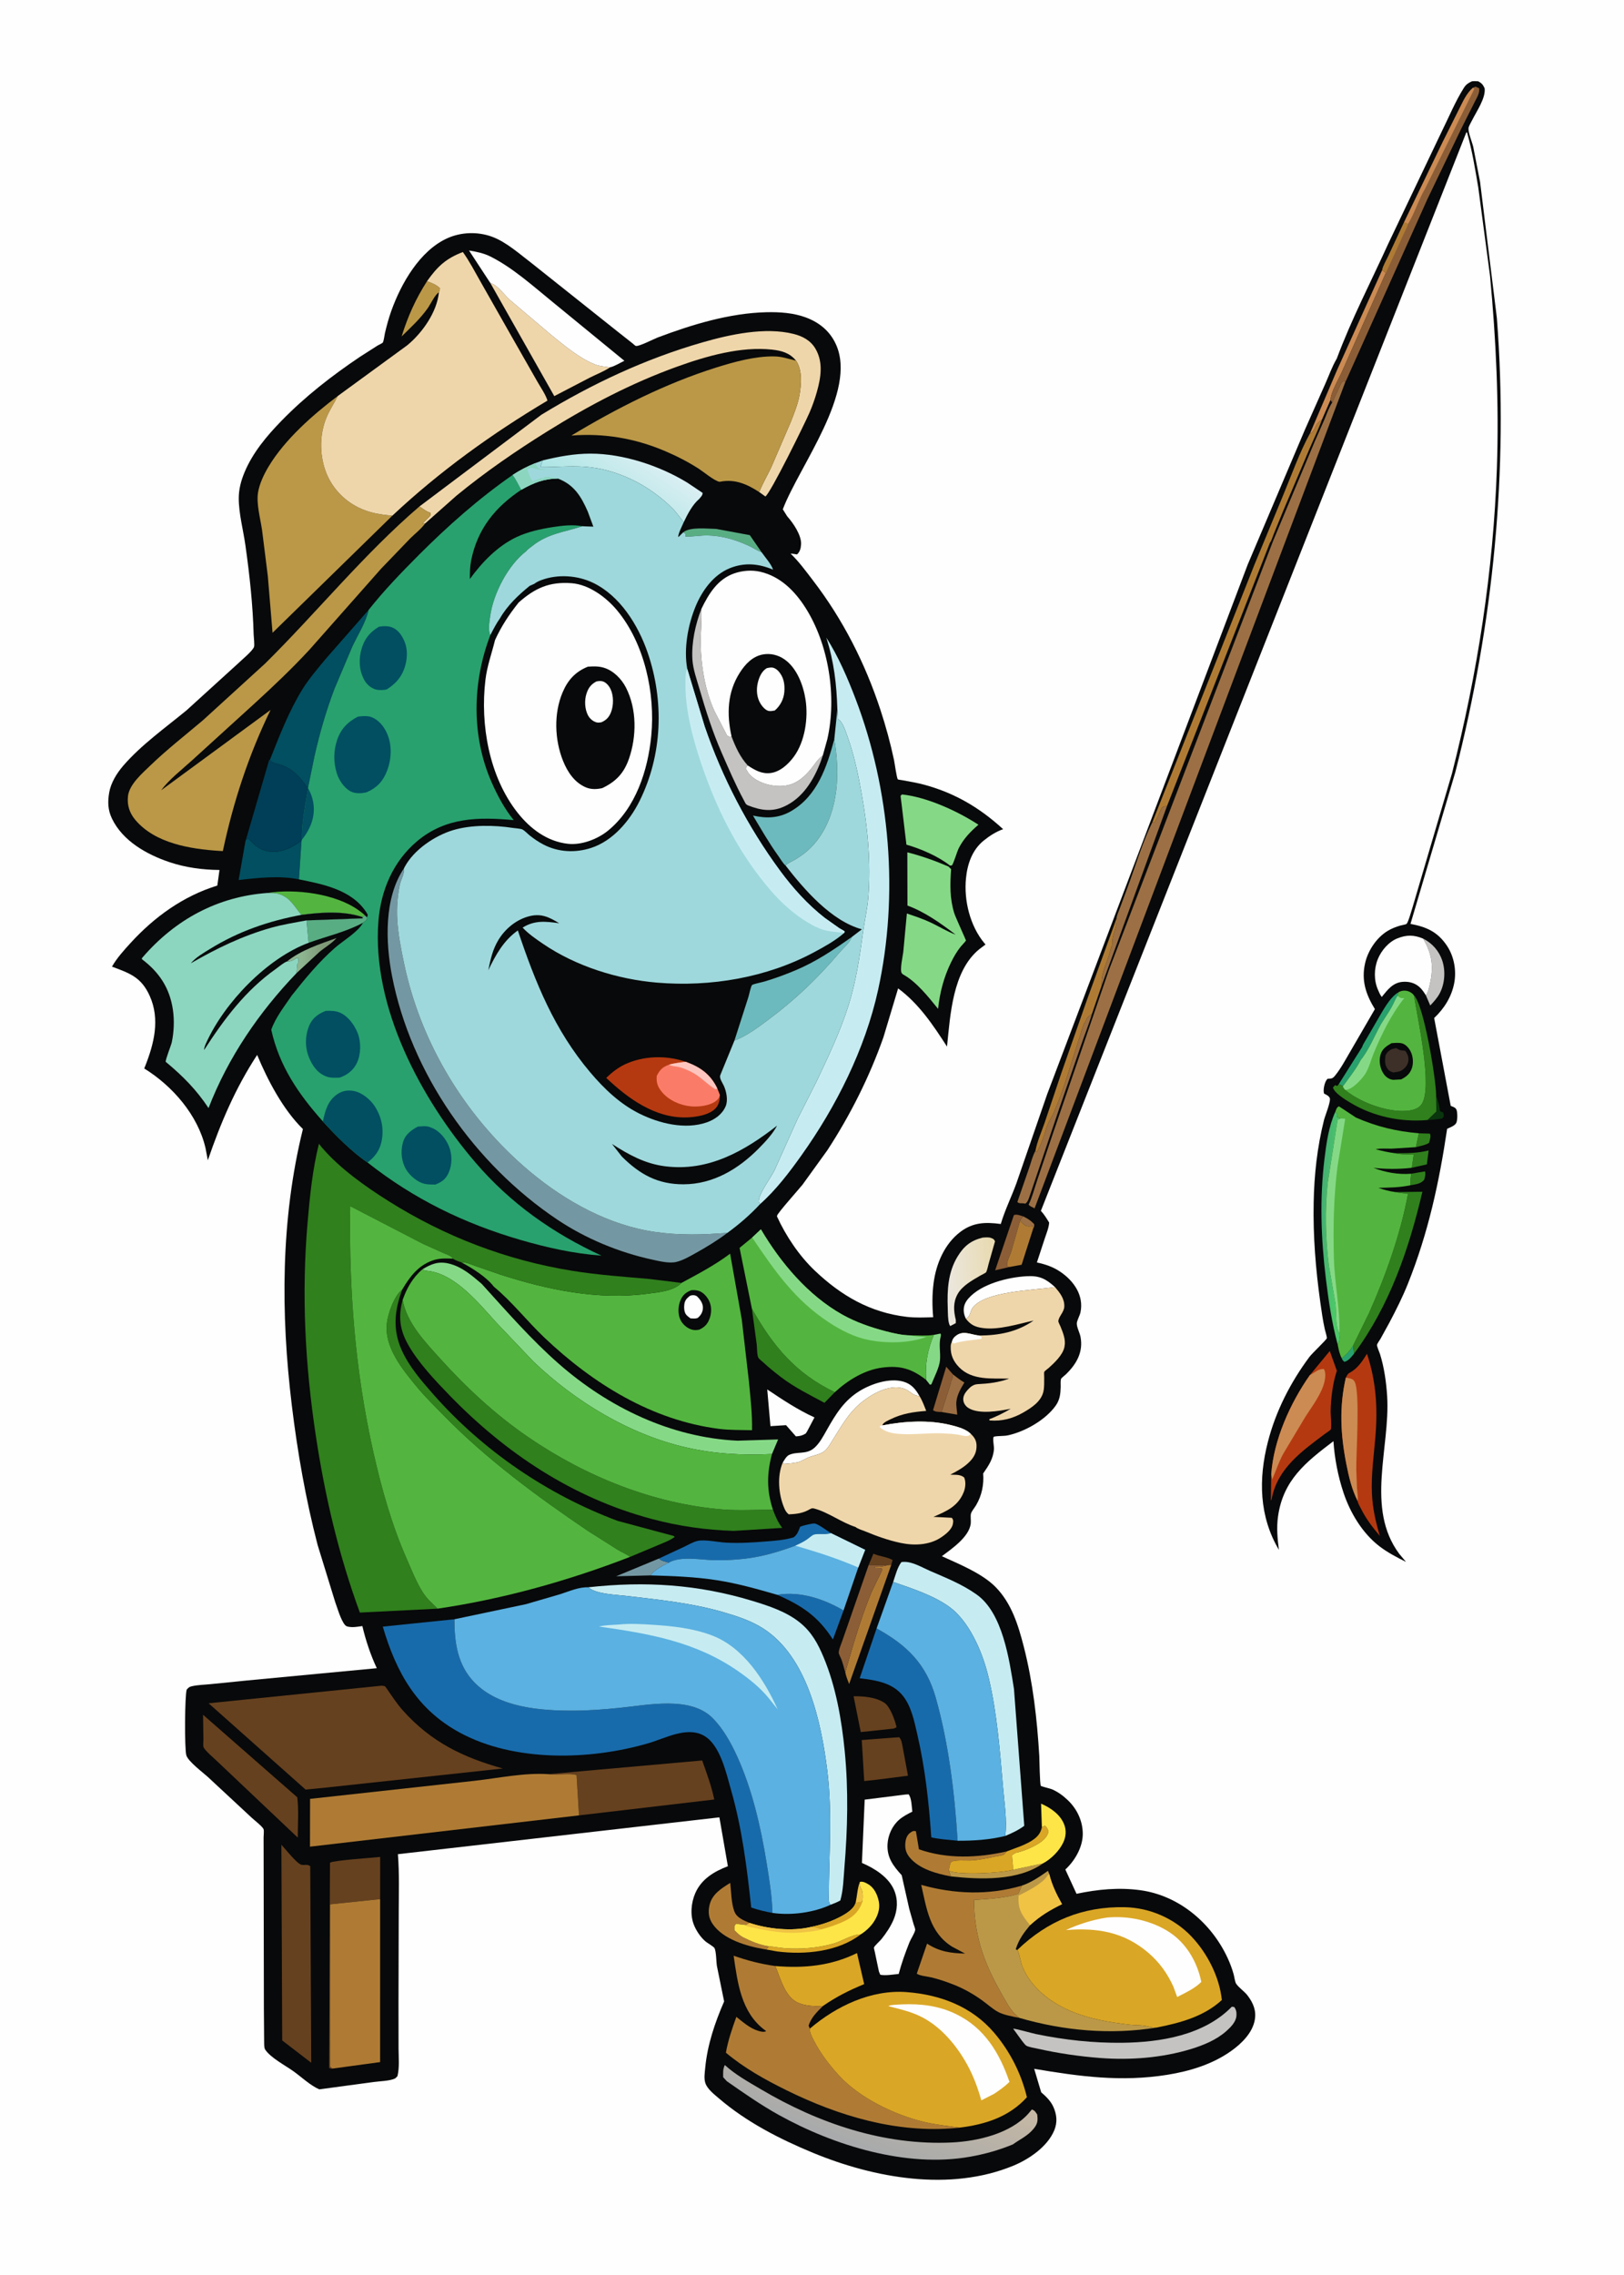 <svg version="1.1" xmlns="http://www.w3.org/2000/svg" style="display: block;" viewBox="0 0 1462 2048" width="1024" height="1434">
<defs>
	<linearGradient id="Gradient1" gradientUnits="userSpaceOnUse" x1="290.035" y1="856.95" x2="271.983" y2="857.056">
		<stop class="stop0" offset="0" stop-opacity="1" stop-color="rgb(127,153,120)"/>
		<stop class="stop1" offset="1" stop-opacity="1" stop-color="rgb(141,181,144)"/>
	</linearGradient>
	<linearGradient id="Gradient2" gradientUnits="userSpaceOnUse" x1="1204.12" y1="1098.09" x2="1190.25" y2="1097.61">
		<stop class="stop0" offset="0" stop-opacity="1" stop-color="rgb(76,200,105)"/>
		<stop class="stop1" offset="1" stop-opacity="1" stop-color="rgb(69,176,114)"/>
	</linearGradient>
	<linearGradient id="Gradient3" gradientUnits="userSpaceOnUse" x1="895.423" y1="1151.16" x2="852.885" y2="1154.18">
		<stop class="stop0" offset="0" stop-opacity="1" stop-color="rgb(232,218,177)"/>
		<stop class="stop1" offset="1" stop-opacity="1" stop-color="rgb(235,231,222)"/>
	</linearGradient>
	<linearGradient id="Gradient4" gradientUnits="userSpaceOnUse" x1="542.695" y1="455.411" x2="574.115" y2="407.349">
		<stop class="stop0" offset="0" stop-opacity="1" stop-color="rgb(172,229,228)"/>
		<stop class="stop1" offset="1" stop-opacity="1" stop-color="rgb(217,238,242)"/>
	</linearGradient>
	<linearGradient id="Gradient5" gradientUnits="userSpaceOnUse" x1="803.891" y1="1854.5" x2="774.779" y2="1932.84">
		<stop class="stop0" offset="0" stop-opacity="1" stop-color="rgb(198,184,164)"/>
		<stop class="stop1" offset="1" stop-opacity="1" stop-color="rgb(168,170,171)"/>
	</linearGradient>
</defs>
<path transform="translate(0,0)" fill="rgb(254,254,254)" d="M -0 -0 L 1462 0 L 1462 2048 L -0 2048 L -0 -0 z"/>
<path transform="translate(0,0)" fill="rgb(8,9,10)" d="M 1203.56 322.86 C 1216.75 287.464 1234.5 253.383 1250.12 219 L 1297.76 119.088 C 1304.32 105.908 1310.23 91.422 1318.07 79.01 C 1319.77 76.315 1321.82 74.807 1324.67 73.462 C 1326.23 72.726 1329.21 73.17 1331 73.207 C 1334.14 74.898 1335.24 76.281 1336.73 79.5 C 1337.83 88.254 1329.32 100.439 1325.5 108.141 C 1324.7 109.759 1322.37 113.604 1322.2 115.375 C 1321.82 119.217 1325.49 128.08 1326.44 132.105 L 1332.61 163.746 L 1347.73 286.176 C 1358.4 423.234 1344.34 562.03 1310.35 695.094 L 1269.96 831.71 C 1284.28 834.429 1294.35 838.76 1302.8 851.405 C 1309.28 861.108 1311.54 873.951 1309.27 885.338 C 1306.85 897.528 1300.23 908.021 1291.27 916.451 L 1306.17 995.5 C 1308.33 996.503 1310.67 996.908 1311.5 999.367 C 1312.32 1001.84 1312.43 1009.08 1310.97 1011.26 C 1309.43 1013.57 1305.5 1015.07 1302.97 1016.12 C 1295.7 1064.8 1286.01 1109.63 1267.67 1155.54 C 1262.82 1167.69 1257 1179.25 1250.88 1190.8 L 1243.01 1205.12 C 1242.31 1206.35 1239.99 1209.48 1239.79 1210.74 C 1239.59 1211.97 1241.94 1217.17 1242.48 1218.89 C 1246.27 1230.95 1248.16 1244.35 1248.94 1256.96 C 1251.8 1303.23 1229.26 1357.61 1259.79 1398.76 L 1265.92 1406.08 C 1257.56 1401.91 1249.06 1397.5 1241.65 1391.74 C 1226.51 1379.98 1215.63 1361.75 1209.66 1343.85 C 1204.66 1328.88 1201.64 1313.16 1200.56 1297.4 C 1175.71 1316.23 1155.26 1332.33 1150.65 1365.24 C 1149.24 1375.28 1150.16 1385.21 1151.45 1395.2 C 1133.61 1365.11 1133 1331.34 1141.49 1298.2 C 1148.61 1270.38 1161.85 1244.49 1178.97 1221.5 C 1181.5 1218.11 1194.09 1206.37 1194.61 1204.71 C 1194.89 1203.83 1193.02 1197.68 1192.75 1196.44 C 1191 1188.49 1189.9 1180.59 1188.77 1172.55 C 1184.56 1142.56 1182.16 1112.82 1182.76 1082.53 C 1183.25 1057.35 1185.95 1032.63 1192.1 1008.16 C 1193 1004.56 1198.6 990.973 1197.2 988.315 C 1196.15 986.326 1194.05 985.478 1192.13 984.5 C 1191.15 981.337 1192.32 976.024 1193.86 973.033 L 1195.13 971.21 C 1198.79 970.83 1199.58 971.289 1201.98 968.361 C 1207.26 961.904 1211.37 954.051 1215.61 946.859 L 1237.89 908.434 C 1229.78 895.242 1225.46 882.468 1229.15 866.785 C 1231.77 855.595 1239.36 844.168 1249.23 838.118 C 1252.82 835.914 1256.66 834.441 1260.69 833.249 C 1262.09 832.837 1265.47 832.377 1266.42 831.67 C 1267.86 830.602 1271.1 818.893 1271.9 816.488 L 1307.3 696.344 C 1330.23 606.4 1344.59 514.147 1347.77 421.294 C 1349.76 363.402 1346.99 305.678 1341.54 248.046 L 1330.99 168.775 C 1328.17 152.039 1325.53 135.709 1320.89 119.33 L 1320.28 119.086 L 937.114 1090.04 C 940.112 1093.28 942.274 1096.84 944.558 1100.6 C 944.246 1105.36 942.188 1110.17 940.681 1114.7 L 933.529 1136.5 C 941.104 1138.15 947.875 1140.37 954.401 1144.74 C 966.674 1152.96 975.996 1166.12 972.761 1181.46 C 972.163 1184.3 969.49 1188.9 969.464 1191.44 C 969.427 1194.95 972.103 1199.81 972.801 1203.44 C 975.43 1217.11 969.182 1228 959.578 1237.27 C 958.845 1237.98 955.571 1240.52 955.291 1241.3 C 954.662 1243.05 955 1246.58 954.949 1248.5 C 954.78 1254.79 954.236 1260.02 950.493 1265.34 C 941.449 1278.17 923.011 1288.64 907.851 1292.04 C 903.575 1293 899.278 1292.46 895.065 1293.27 C 893.171 1293.63 895.039 1301.72 894.856 1304.4 C 894.247 1313.32 890.041 1319.35 885.14 1326.46 C 885.907 1336.52 883.943 1346.16 878.833 1354.93 C 877.601 1357.04 874.872 1360.28 874.206 1362.41 C 873.516 1364.61 874.259 1368.96 873.965 1371.5 C 872.569 1383.58 856.96 1394.16 847.956 1400.94 C 863.518 1408.09 884.199 1416.37 896.329 1428.7 C 910.705 1443.32 916.723 1462.93 921.7 1482.31 C 929.958 1514.47 933.707 1547.66 935.672 1580.75 C 935.847 1583.7 936.09 1606.41 937.084 1607.67 C 937.527 1608.23 945.58 1610.12 946.965 1610.71 C 952.397 1613 957.221 1616.59 961.457 1620.65 C 969.731 1628.57 974.861 1639.43 974.836 1651 C 974.812 1662.47 968.178 1674.22 960.166 1682.01 L 959.146 1682.99 L 969.2 1704.85 C 988.346 1700.82 1007.43 1698.94 1026.92 1701.65 C 1061.62 1706.48 1090.73 1731.28 1105.22 1762.53 C 1107.5 1767.44 1109.32 1772.28 1110.75 1777.5 C 1111.28 1779.44 1111.93 1784.27 1112.91 1785.73 C 1115.41 1789.48 1120.48 1792.7 1123.4 1796.61 C 1128.38 1803.27 1131.22 1809.97 1129.73 1818.43 C 1127.68 1830.04 1117.79 1839.71 1108.61 1846.25 C 1091.65 1858.34 1071.32 1864.52 1050.96 1867.79 C 1009.55 1874.43 971.901 1869.29 931.086 1862.4 L 937.383 1883.53 C 941.684 1887.26 945.903 1891.27 948.29 1896.53 C 951.453 1903.5 952.15 1910.47 949.219 1917.65 C 943.187 1932.4 926.562 1943.73 912.37 1949.59 C 855.309 1973.14 787.236 1960.87 732.037 1938.08 C 701.894 1925.64 671.875 1910.26 647.014 1888.89 C 642.821 1885.29 636.877 1880.76 634.994 1875.33 C 633.561 1871.2 634.445 1865.77 634.844 1861.5 C 636.784 1840.78 643.601 1820.71 651.871 1801.75 L 645.38 1769.89 C 644.721 1765.97 644.832 1756.94 643.212 1753.75 C 642.545 1752.44 636.651 1749.05 635.169 1747.79 C 630.689 1744 626.918 1738.37 624.712 1732.95 C 621.108 1724.1 622.131 1712.93 625.876 1704.31 C 631.427 1691.54 642.816 1684.78 655.252 1680.03 L 647.599 1636.02 L 358.101 1669.19 C 359.474 1686.55 358.87 1704.32 358.844 1721.74 L 358.634 1804.24 L 358.683 1844.21 C 358.726 1852.19 359.612 1861.17 357.722 1868.96 C 357.151 1869.51 356.157 1870.78 355.5 1871.11 C 350.938 1873.38 341.492 1873.55 336.335 1874.28 L 287.293 1880.89 C 279.299 1877.44 271.373 1869.89 264.21 1864.73 C 256.78 1859.38 243.447 1852.49 238.586 1845.1 C 237.476 1843.41 237.71 1839.93 237.639 1838.02 L 237.404 1808.39 L 237.188 1678.02 L 237.14 1654.1 C 237.137 1652.52 237.653 1648.03 237.126 1646.7 C 236.126 1644.18 228.662 1638.45 226.561 1636.48 L 186.918 1599.64 C 182.455 1595.56 169.252 1585.76 167.566 1580.16 C 165.846 1574.44 166.169 1525.58 167.923 1521 C 169.628 1519.16 170.043 1518.58 172.568 1518 C 177.907 1516.75 183.937 1516.68 189.426 1516.11 L 222.063 1512.83 L 339.092 1501.76 C 333.475 1489.85 329.111 1476.62 326.087 1463.82 C 321.851 1464.43 317.238 1465.28 313 1464.32 C 311.057 1463.89 310.05 1462.57 309.067 1460.92 C 305.8 1455.44 303.815 1448.25 301.633 1442.24 L 285.772 1390.75 C 275.045 1349.44 267.721 1307.55 262.57 1265.21 C 252.522 1182.59 252.488 1097.58 272.554 1016.4 C 254.688 998.898 240.828 972.464 231.348 949.67 C 211.741 979.613 198.473 1010.86 186.926 1044.55 L 184.847 1033.5 C 177.935 1003.76 155.12 977.62 129.662 961.867 L 130.426 959.967 C 138.489 939.601 144.102 917.6 134.583 896.501 C 127.027 879.755 116.905 876.264 100.618 870.194 C 104.907 862.595 111.426 855.388 117.301 848.961 C 138.832 825.405 164.812 806.646 195.478 797.207 L 197.425 783.177 C 182.084 783.023 166.908 781.015 152.344 776.112 C 131.919 769.236 110.235 757.086 100.559 736.836 C 96.874 729.124 96.688 721.852 98.087 713.582 C 99.597 704.662 105.004 696.001 110.828 689.244 C 126.843 670.661 148.896 654.979 167.835 639.394 L 214.525 596.936 C 217.634 593.865 226.822 586.399 228.465 582.549 C 229.215 580.79 228.262 573.68 228.204 571.483 C 227.488 544.564 224.537 517.512 220.769 490.865 C 218.851 477.299 214.76 462.105 214.78 448.562 C 214.792 440.437 216.802 432.835 219.906 425.355 C 227.297 407.55 239.92 392.522 253.228 378.854 C 274.621 356.882 298.578 338.278 323.988 321.174 L 339.819 311.069 C 340.531 310.65 344.129 308.965 344.476 308.398 C 345.463 306.782 345.938 301.899 346.399 299.95 C 348.017 293.105 349.827 286.363 352.204 279.737 C 361.015 255.173 377.773 225.803 402.374 214.578 C 414.909 208.859 429.828 208.368 442.758 213.071 C 455.743 217.794 467.92 228.873 478.876 237.187 L 556.236 298.729 L 569.271 309.006 C 569.776 309.402 571.829 311.332 572.377 311.444 C 575.312 312.04 588.654 305.094 592.124 303.787 C 622.978 292.163 656.792 281.85 689.959 281.076 C 701.834 280.798 714.301 281.617 725.535 285.803 C 737.777 290.364 747.284 298.23 752.658 310.208 C 771.809 352.897 719.57 419.339 704.709 458.5 L 708.702 464.852 C 713.981 470.725 721.615 481.817 721.157 490.001 C 720.956 493.577 720.186 496.692 717.5 499.126 C 715.647 498.857 713.612 498.36 711.748 498.415 C 719.142 505.437 725.593 514.328 731.797 522.411 C 758.728 557.495 778.768 596.847 792.557 638.828 C 797.465 653.772 801.602 668.871 804.872 684.258 C 805.411 686.795 807.263 700.568 808.328 701.631 C 808.56 701.864 812.041 702.308 812.744 702.438 C 819.378 703.659 826.08 704.782 832.587 706.57 C 860.012 714.109 882.255 727.324 903.103 746.443 C 896.737 748.683 890.769 752.524 885.559 756.769 C 875.249 765.17 870.957 777.692 869.666 790.628 C 867.671 810.627 873.318 833.635 886.336 849.197 L 887.251 850.278 L 881.423 854.674 C 857.577 874.373 855.566 913.54 852.581 942.164 C 840.133 922.883 827.293 903.569 808.551 889.779 L 795.303 933.858 C 782.713 969.528 765.495 1003.82 744.818 1035.5 L 722.495 1066.44 C 719.802 1069.86 699.919 1092.1 699.587 1094.32 L 699.472 1095.09 C 707.514 1112.69 719.416 1130.46 733.508 1143.84 C 757.342 1166.47 783.351 1181.57 816.411 1185.48 C 824.252 1186.4 832.253 1186.02 840.131 1185.82 C 839.204 1175.55 839.156 1165.26 840.504 1155 C 842.786 1137.63 850.298 1119.8 864.614 1108.96 C 876.066 1100.3 887.275 1100.06 901.003 1101.88 C 904.691 1089.33 910.657 1077.42 915.129 1065.07 L 942.794 985 L 1123.36 508.258 L 1174.87 386.853 L 1193.34 345.23 C 1196.54 338.042 1199.24 330.359 1203.16 323.536 L 1203.56 322.86 z"/>
<path transform="translate(0,0)" fill="rgb(40,161,110)" d="M 1218.26 1211.31 L 1219.14 1218.67 C 1216.25 1221.93 1214.69 1224.64 1210.5 1226 C 1209.31 1224.96 1208.55 1224.39 1208.11 1222.84 C 1212.22 1219.23 1215.52 1216.08 1218.26 1211.31 z"/>
<path transform="translate(0,0)" fill="rgb(240,195,68)" d="M 774.086 1694.15 C 774.163 1696.43 774.057 1698.43 775.335 1700.39 C 777.19 1703.23 776.794 1708.67 776.416 1711.94 L 770.289 1713.03 C 771.61 1706.86 771.837 1700 774.086 1694.15 z"/>
<path transform="translate(0,0)" fill="rgb(156,112,68)" d="M 921.182 1094.99 C 925.208 1096.97 927.999 1098.72 931.099 1102 C 931.163 1103.81 931.119 1104.57 930.133 1106.11 L 929.609 1103.53 C 928.445 1103.81 927.203 1104.08 926 1104.02 C 922.694 1103.84 920.437 1101.18 918.36 1098.92 C 919.02 1097.34 920.081 1096.28 921.182 1094.99 z"/>
<path transform="translate(0,0)" fill="rgb(10,54,14)" d="M 1293.02 986.415 C 1294.69 991.12 1296.07 995.376 1296.55 1000.37 L 1299.5 1001.61 L 1299.98 1005 L 1298.5 1006.94 C 1294.09 1007.52 1289.69 1008.23 1285.23 1008.27 L 1293.22 1000.64 L 1293.02 986.415 z"/>
<path transform="translate(0,0)" fill="rgb(48,128,29)" d="M 1277.47 1020.22 L 1287.46 1020.52 C 1288.62 1023 1287.32 1026.23 1286.71 1028.8 C 1283.36 1030.97 1278.68 1031.66 1274.84 1032.69 L 1277.47 1020.22 z"/>
<path transform="translate(0,0)" fill="rgb(48,128,29)" d="M 1270.51 1056.63 L 1283.01 1054.5 C 1283.86 1057.28 1282.95 1059.35 1282.29 1062.11 C 1279.1 1065.84 1274.61 1066.16 1270.02 1066.97 C 1269.42 1064.17 1270.34 1059.6 1270.51 1056.63 z"/>
<path transform="translate(0,0)" fill="rgb(102,65,31)" d="M 781.995 1408.93 L 786.319 1398.66 L 787.373 1399.1 C 792.51 1401.2 798.975 1401.61 803.569 1404.4 L 802.385 1408.7 L 798.55 1409.14 L 781.995 1408.93 z"/>
<path transform="translate(0,0)" fill="rgb(48,128,29)" d="M 1255.57 1038.09 C 1266.31 1038.17 1275.81 1038.28 1286.31 1035.67 L 1284.7 1048.21 L 1271.12 1051.25 L 1272.9 1039.16 C 1267.42 1039.24 1261.84 1039.57 1256.47 1038.31 L 1255.57 1038.09 z"/>
<path transform="translate(0,0)" fill="rgb(218,166,37)" d="M 692.079 1752.09 C 697.072 1752.44 701.992 1753.53 707 1753.87 C 721.23 1754.83 736.04 1753.59 749.799 1749.82 C 758.023 1747.56 766.6 1741.41 774.904 1741.37 C 754.607 1757.05 724.535 1759.94 699.673 1756.75 L 689.816 1755 L 692.079 1752.09 z"/>
<path transform="translate(0,0)" fill="url(#Gradient1)" d="M 258.245 865.534 C 270.424 855.476 288.06 849.742 302.825 844.469 C 298.524 849.373 292.489 852.724 287.489 856.911 L 266.811 876.032 L 267.51 868 C 269.078 866.416 268.505 864.661 268.51 862.5 C 267.277 862.376 266.832 862.489 265.768 863.146 C 263.278 864.683 261.979 865.487 258.986 865.54 L 258.245 865.534 z"/>
<path transform="translate(0,0)" fill="rgb(140,94,55)" d="M 847.665 1271.14 C 845.014 1270.99 842.166 1271.19 839.978 1269.5 L 851.882 1230.35 L 857.986 1237.33 C 857.754 1239.79 857.545 1240.85 856.489 1243 L 855.717 1246.15 L 847.665 1271.14 z"/>
<path transform="translate(0,0)" fill="rgb(116,152,163)" d="M 585.586 1418.2 L 554.626 1419 L 593.212 1403.02 C 595.357 1405.31 599.099 1405.85 602.046 1406.67 C 596.568 1409.59 589.234 1413.02 585.586 1418.2 z"/>
<path transform="translate(0,0)" fill="rgb(156,112,68)" d="M 857.986 1237.33 C 861.309 1239.82 864.593 1242.57 868.234 1244.57 C 865.028 1249.85 861.739 1255.4 861.037 1261.69 C 860.62 1265.43 861.595 1269.72 861.787 1273.51 L 847.665 1271.14 L 855.717 1246.15 L 856.489 1243 C 857.545 1240.85 857.754 1239.79 857.986 1237.33 z"/>
<path transform="translate(0,0)" fill="rgb(187,152,71)" d="M 911.949 1683.24 L 939.003 1677.48 C 916.576 1693.42 882.236 1692.06 855.968 1689.17 L 854.208 1683.84 L 854.736 1684.19 C 862.935 1688.29 902.648 1686.08 911.949 1683.24 z"/>
<path transform="translate(0,0)" fill="rgb(140,94,55)" d="M 908.743 1140.61 L 895.936 1143.57 L 912.794 1093.84 C 915.549 1092.84 918.378 1094.25 921.182 1094.99 C 920.081 1096.28 919.02 1097.34 918.36 1098.92 L 910.417 1126.76 C 909.372 1130.18 905.537 1137.09 906.989 1140.09 L 908.743 1140.61 z"/>
<path transform="translate(0,0)" fill="rgb(133,217,134)" d="M 840.713 1201.68 L 846.742 1200.5 C 847.099 1201.68 847.254 1201.71 846.929 1202.94 C 844.971 1210.39 846.898 1217.21 846.253 1224.5 C 845.663 1231.18 840.962 1239.93 838.5 1246.26 L 837.144 1246.5 L 833.77 1242.21 C 832.851 1227.36 834.996 1215.33 840.713 1201.68 z"/>
<path transform="translate(0,0)" fill="rgb(89,173,131)" d="M 615.096 479.122 C 621.504 474.09 636.704 476.039 644.674 476.129 L 675.011 481.754 L 685.605 497.114 C 681.396 495.581 677.635 492.938 673.533 491.091 C 661.911 485.856 650.278 482.32 637.465 482.005 C 630.667 481.837 623.555 483.255 617.06 483 L 616.912 480.533 L 615.096 479.122 z"/>
<path transform="translate(0,0)" fill="rgb(40,161,110)" d="M 1259.16 893.248 L 1258.31 896.372 C 1257.19 898.211 1256.22 899.974 1255.36 901.951 C 1252.34 908.864 1247.21 915.639 1243.31 922.177 C 1237.8 932.176 1232.5 945.317 1225.37 954.033 C 1221.05 962.432 1214.58 970.449 1209.05 978.121 C 1208.38 976.511 1207.02 976.982 1205.33 976.055 L 1226.5 942.417 C 1226.99 940.347 1229.03 937.474 1230.1 935.547 L 1240.12 918.265 C 1244.83 910.383 1251.12 897.855 1259.16 893.248 z"/>
<path transform="translate(0,0)" fill="rgb(175,123,52)" d="M 918.36 1098.92 C 920.437 1101.18 922.694 1103.84 926 1104.02 C 927.203 1104.08 928.445 1103.81 929.609 1103.53 L 930.133 1106.11 L 919.768 1138.57 L 908.743 1140.61 L 906.989 1140.09 C 905.537 1137.09 909.372 1130.18 910.417 1126.76 L 918.36 1098.92 z"/>
<path transform="translate(0,0)" fill="rgb(196,195,193)" d="M 1281.35 844.984 C 1289.44 848.988 1295.66 856.058 1298.53 864.662 C 1301.64 873.961 1300.9 885.346 1296.37 894.054 C 1294.26 898.129 1290.9 901.856 1287.76 905.172 L 1283.81 896.017 C 1285.31 894.041 1285.94 891.878 1286.55 889.5 C 1290.95 872.493 1290.35 860.324 1281.35 844.984 z"/>
<path transform="translate(0,0)" fill="rgb(187,152,71)" d="M 395.036 263.182 C 391.579 265.051 387.492 273.838 384.952 277.445 C 378.3 286.894 369.656 294.815 361.44 302.876 C 367.058 284.79 374.129 269.022 384.357 253.111 C 388.669 254.804 392.7 256.151 396.035 259.5 C 395.802 260.772 395.721 262.073 395.036 263.182 z"/>
<path transform="translate(0,0)" fill="rgb(204,139,83)" d="M 1244.49 243 L 1247.69 245.834 L 1208.45 334.139 C 1205.51 340.96 1198.28 352.804 1197.92 360.038 L 1190.22 377.735 C 1187.37 379.735 1185.92 380.768 1184.53 384 C 1183.49 386.414 1182.38 388.456 1180.36 390.173 L 1179.66 389.721 L 1203.73 333.344 L 1244.49 243 z"/>
<path transform="translate(0,0)" fill="rgb(89,173,131)" d="M 328.273 823.918 L 330.297 825.95 L 330.024 828.123 L 326.653 830.711 C 310.751 839.214 294.449 842.617 277.697 848.733 L 275.793 828.554 L 326.5 826.681 L 326.118 825.549 L 328.273 823.918 z"/>
<path transform="translate(0,0)" fill="rgb(24,107,171)" d="M 699.759 1435.71 C 720.551 1432.28 741.515 1439.42 759.409 1449.79 L 749.82 1475.92 C 736.611 1455.21 721.917 1445.38 699.759 1435.71 z"/>
<path transform="translate(0,0)" fill="rgb(175,123,52)" d="M 798.55 1409.14 L 802.385 1408.7 L 764.438 1516.03 C 763.074 1512.54 761.725 1509.17 760.947 1505.49 C 767.532 1482.41 774.321 1458.78 783.273 1436.5 C 786.532 1428.39 790.774 1420.97 794.356 1413.04 L 793.5 1411.64 L 787.5 1411.53 L 787.325 1410.5 C 790.994 1410.56 793.978 1410.31 797.536 1409.41 L 798.55 1409.14 z"/>
<path transform="translate(0,0)" fill="rgb(254,254,254)" d="M 690.691 1250.81 C 704.581 1260.09 717.968 1269.05 733.226 1276.01 L 726.541 1288.67 L 725.342 1290.5 C 722.283 1292.38 720.064 1292.83 716.5 1293.06 L 707.623 1282.97 L 693.587 1283.87 L 690.691 1250.81 z"/>
<path transform="translate(0,0)" fill="rgb(102,65,31)" d="M 768.454 1527.02 C 777.349 1526.94 788.326 1527.77 796.043 1532.8 C 801.474 1536.34 805.777 1548.77 807.157 1554.96 L 804.5 1556.12 L 774.906 1559.26 L 768.454 1527.02 z"/>
<path transform="translate(0,0)" fill="rgb(175,123,52)" d="M 855.968 1689.17 C 843.224 1686.74 827.995 1682.71 819.193 1672.41 C 815.461 1668.04 814.473 1663.72 815.163 1658.13 C 815.558 1654.92 816.821 1651.71 819.55 1649.82 C 821.65 1648.36 822.124 1648.04 824.581 1648.5 L 827.302 1664.79 C 852.801 1673.74 880.34 1672.52 906.367 1666.7 C 905.67 1667.47 904.647 1668.99 903.821 1669.52 C 902.397 1670.43 898.331 1670.89 896.566 1671.25 C 889.178 1672.77 881.444 1674.49 873.905 1674.87 C 869.596 1675.08 858.923 1673.93 855.98 1676.5 C 855.025 1678.97 854.588 1681.23 854.208 1683.84 L 855.968 1689.17 z"/>
<path transform="translate(0,0)" fill="rgb(83,181,63)" d="M 240.685 803.858 C 265.573 799.889 301.967 804.403 322.764 819.46 C 324.667 820.838 326.624 822.238 328.273 823.918 L 326.118 825.549 C 308.933 819.783 288.942 821.263 271.222 823.587 C 266.947 818.537 262.741 811.302 257.2 807.732 L 256 807.004 C 250.883 803.874 246.593 803.845 240.685 803.858 z"/>
<path transform="translate(0,0)" fill="rgb(254,254,254)" d="M 869.544 1187.09 C 868.512 1184.86 867.799 1182.79 867.651 1180.31 C 867.377 1175.69 869.027 1172.1 872.023 1168.73 C 883.6 1155.72 907.716 1149.71 924.769 1148.86 C 935.947 1148.31 941.592 1151.22 949.826 1158.66 L 949.038 1158.78 C 931.286 1161.49 886.919 1162.22 875.696 1177.23 C 873.115 1180.68 873.965 1185.18 869.544 1187.09 z"/>
<path transform="translate(0,0)" fill="rgb(156,112,68)" d="M 975.794 921.524 C 976.918 920.618 977.894 918.447 978.353 917.079 C 978.8 915.749 981.904 913.692 983.103 912.7 C 980.274 922.458 976.337 931.878 973.09 941.5 L 952.908 1000.06 L 927.284 1075.93 C 926.336 1078.43 925.42 1082.27 923 1083.6 C 920.028 1082.71 917.287 1083.91 915.949 1082 L 926.619 1051.14 C 928.289 1046.36 929.669 1040.42 932.174 1036.07 L 933.38 1037.16 C 936.71 1032.25 940.293 1021.82 941.947 1016 C 943.541 1010.38 946.808 1006.06 949.052 1000.85 C 953.169 991.289 956.987 980.871 960.157 970.954 L 975.794 921.524 z"/>
<path transform="translate(0,0)" fill="rgb(218,166,37)" d="M 938.015 1644.94 L 940.532 1643.5 C 942.556 1644.77 943.083 1646.41 943.988 1648.5 C 943.394 1652.65 940.416 1655.71 937.144 1658.15 C 931.579 1662.3 921.01 1666.77 914.214 1668.06 L 911.194 1670 C 911.159 1674.57 912.307 1678.61 911.949 1683.24 C 902.648 1686.08 862.935 1688.29 854.736 1684.19 L 854.208 1683.84 C 854.588 1681.23 855.025 1678.97 855.98 1676.5 C 858.923 1673.93 869.596 1675.08 873.905 1674.87 C 881.444 1674.49 889.178 1672.77 896.566 1671.25 C 898.331 1670.89 902.397 1670.43 903.821 1669.52 C 904.647 1668.99 905.67 1667.47 906.367 1666.7 L 914.476 1663.66 C 919.383 1661.88 924.77 1659.69 929.15 1656.87 C 933.885 1653.83 936.867 1650.43 938.015 1644.94 z"/>
<path transform="translate(0,0)" fill="url(#Gradient2)" d="M 1202.33 1000.71 L 1204.41 1003.51 L 1203.53 1005.5 L 1206.99 1006.85 L 1204.35 1008.19 L 1195.53 1064.55 C 1192.91 1088.94 1193.42 1115.02 1196.53 1139.39 L 1202.25 1172.54 C 1203.61 1181.25 1201.84 1192.37 1205.9 1200.25 C 1206.12 1204.13 1206.69 1206.89 1204.35 1210.25 C 1199.2 1191.29 1196.17 1170.94 1193.78 1151.43 C 1189.35 1115.37 1188.1 1079.27 1192.5 1043.13 C 1194.25 1028.76 1196.31 1013.96 1202.33 1000.71 z"/>
<path transform="translate(0,0)" fill="rgb(140,94,55)" d="M 781.995 1408.93 L 798.55 1409.14 L 797.536 1409.41 C 793.978 1410.31 790.994 1410.56 787.325 1410.5 L 787.5 1411.53 L 793.5 1411.64 L 794.356 1413.04 C 790.774 1420.97 786.532 1428.39 783.273 1436.5 C 774.321 1458.78 767.532 1482.41 760.947 1505.49 C 759.865 1501.6 758.848 1497.61 757.465 1493.82 C 756.912 1492.3 755.262 1489.49 755.107 1488.01 C 754.828 1485.36 757.87 1478.6 758.749 1475.78 L 781.995 1408.93 z"/>
<path transform="translate(0,0)" fill="rgb(175,123,52)" d="M 689.816 1755 L 687.812 1754.69 C 672.063 1751.97 650.99 1745.89 641.55 1732.06 C 637.923 1726.74 637.325 1721.45 638.659 1715.28 C 640.83 1705.24 649.218 1700.11 657.373 1695.02 C 658.254 1702.97 658.288 1713.07 661.006 1720.5 C 663.232 1726.59 669.494 1728.74 674.915 1731.12 L 671.837 1732.98 L 662.5 1731.86 C 660.725 1734.41 661.067 1734.81 661.281 1737.8 C 663.676 1740.11 665.84 1742.36 668.813 1743.93 C 676.058 1747.58 683.973 1750.96 692.079 1752.09 L 689.816 1755 z"/>
<path transform="translate(0,0)" fill="rgb(156,112,68)" d="M 1037.55 740.087 L 1038.45 740.642 C 1040.66 739.715 1040.32 738.936 1041.49 737 C 1043.31 734.006 1044.1 729.888 1046.19 727.242 C 1047.41 725.691 1048.85 725.944 1050.67 725.73 L 991.835 887.236 C 991.091 875.596 996.481 867.863 999.303 857.003 L 1000.51 852.5 C 1001.14 851.167 1001.55 850.997 1001.45 849.415 C 1000.95 841.43 1006.35 834.379 1005.21 826.924 C 1005.37 824.096 1007.14 820.628 1008.13 817.896 L 1014.95 799.444 C 1022.19 780.031 1028.4 758.62 1037.55 740.087 z"/>
<path transform="translate(0,0)" fill="rgb(175,123,52)" d="M 978.456 900.547 L 1005.21 826.924 C 1006.35 834.379 1000.95 841.43 1001.45 849.415 C 1001.55 850.997 1001.14 851.167 1000.51 852.5 L 999.303 857.003 C 996.481 867.863 991.091 875.596 991.835 887.236 L 983.103 912.7 C 981.904 913.692 978.8 915.749 978.353 917.079 C 977.894 918.447 976.918 920.618 975.794 921.524 L 960.157 970.954 C 956.987 980.871 953.169 991.289 949.052 1000.85 C 946.808 1006.06 943.541 1010.38 941.947 1016 C 940.293 1021.82 936.71 1032.25 933.38 1037.16 L 932.174 1036.07 C 933.754 1027.71 937.616 1018.99 940.414 1010.94 L 955.553 965.951 L 978.456 900.547 z"/>
<path transform="translate(0,0)" fill="rgb(254,254,254)" d="M 704.581 1316.78 C 705.904 1314.64 707.874 1311 710.171 1309.88 C 717.492 1306.32 725.692 1309.79 732.965 1303.54 C 737.805 1299.38 741.215 1292.8 744.322 1287.31 C 752.294 1273.23 759.694 1260.89 773.924 1252.17 C 784.503 1245.68 800.8 1240.26 813.167 1243.75 C 820.361 1245.78 824.251 1250.45 827.776 1256.71 C 822.214 1256.64 819.911 1252.75 815.005 1250.62 C 800.575 1244.34 780.718 1257.03 770.811 1266.69 C 762.758 1274.55 757.031 1284.57 751.043 1294 C 748.701 1297.69 745.34 1304.11 741.8 1306.67 C 738.27 1309.22 732.839 1310.18 728.746 1311.63 C 725.238 1312.88 722.073 1315.34 718.447 1316.3 C 714.512 1317.34 709.897 1317.49 705.837 1317.91 L 704.581 1316.78 z"/>
<path transform="translate(0,0)" fill="rgb(254,229,71)" d="M 938.015 1644.94 L 937.29 1623.69 C 945.857 1627.44 954.61 1633.35 958.122 1642.5 C 960.168 1647.83 959.734 1653.29 957.364 1658.47 C 953.886 1666.06 946.322 1673.58 939.003 1677.48 L 911.949 1683.24 C 912.307 1678.61 911.159 1674.57 911.194 1670 L 914.214 1668.06 C 921.01 1666.77 931.579 1662.3 937.144 1658.15 C 940.416 1655.71 943.394 1652.65 943.988 1648.5 C 943.083 1646.41 942.556 1644.77 940.532 1643.5 L 938.015 1644.94 z"/>
<path transform="translate(0,0)" fill="rgb(102,65,31)" d="M 802.23 1564.41 L 809.5 1563.92 C 811.861 1566.38 811.971 1569.71 812.696 1572.99 L 817.436 1598.55 L 790.194 1602.02 L 778.03 1603.36 L 775.812 1566.44 L 802.23 1564.41 z"/>
<path transform="translate(0,0)" fill="rgb(48,128,29)" d="M 676.859 1178.02 C 695.818 1211.71 716.233 1236.33 751.57 1253.29 L 742.219 1262.85 C 729.006 1255.77 714.929 1248.8 703.01 1239.67 C 697.595 1235.51 692.245 1231.26 687.264 1226.59 C 685.999 1225.41 683.455 1223.56 682.674 1222.2 C 681.415 1219.99 681.546 1213.1 681.218 1210.26 L 676.859 1178.02 z"/>
<path transform="translate(0,0)" fill="url(#Gradient3)" d="M 884.668 1114.14 C 887.119 1113.98 889.989 1113.6 892.329 1114.47 C 894.356 1115.22 894.955 1115.61 895.808 1117.5 L 890.028 1137.85 C 889.411 1139.9 888.824 1143.54 887.775 1145.31 C 887.376 1145.98 883.14 1147.98 882.269 1148.49 C 875.154 1152.67 866.277 1157.52 862.116 1165 C 857.97 1172.46 858.504 1180.18 860.5 1188.21 L 860.5 1191.12 L 855.5 1193.76 C 854.96 1192.93 854.841 1192.85 854.5 1191.76 C 853.272 1187.85 853.404 1181.71 853.248 1177.54 C 852.643 1161.38 853.445 1145.36 862.096 1131.15 C 867.805 1121.77 874.049 1116.76 884.668 1114.14 z"/>
<path transform="translate(0,0)" fill="rgb(48,128,29)" d="M 1273.03 895.987 C 1282.02 904.461 1292.94 971.399 1293.04 985.846 L 1293.02 986.415 L 1293.22 1000.64 L 1285.23 1008.27 C 1261.2 1010.38 1236.28 1005.09 1215.58 992.554 C 1211.14 989.868 1201.4 983.983 1200.14 979 L 1202 976.914 L 1204 977.62 L 1205.33 976.055 C 1207.02 976.982 1208.38 976.511 1209.05 978.121 C 1209.64 979.056 1210.23 980.302 1211.04 981.045 L 1212.78 982.555 C 1226.62 993.217 1251.62 1002.24 1269 999.693 C 1273.28 999.064 1277.62 997.608 1280.1 993.839 C 1290.2 978.547 1276.2 915.986 1273.03 895.987 z"/>
<path transform="translate(0,0)" fill="rgb(1,79,97)" d="M 221.242 755.947 L 223.49 755.007 C 229.783 761.905 235.07 766.178 244.714 766.764 C 254.401 767.352 263.746 762.396 271.319 756.822 L 268.969 791.635 C 252.003 788.08 231.77 790.21 214.661 792.265 L 220.806 757.235 L 221.242 755.947 z"/>
<path transform="translate(0,0)" fill="rgb(48,128,29)" d="M 1256.44 1073.14 L 1280.68 1072.86 C 1268.44 1125.02 1251.21 1175.22 1219.14 1218.67 L 1218.26 1211.31 L 1232.59 1182.12 C 1247.58 1148.5 1261.05 1110.73 1267.76 1074.5 C 1263.87 1074.32 1260.26 1073.9 1256.44 1073.14 z"/>
<path transform="translate(0,0)" fill="rgb(24,107,171)" d="M 593.212 1403.02 L 615.424 1392.68 C 619.241 1390.89 623.898 1388.08 627.991 1387.17 C 634.522 1385.71 646.324 1388.35 653.5 1388.73 C 665.527 1389.38 677.374 1388.65 689.351 1387.68 C 697.723 1387.01 706.466 1386.45 714.5 1383.94 C 717.502 1381.67 718.482 1379.14 719.806 1375.76 L 720.316 1374.44 L 722.214 1373.71 C 724.376 1373.1 731.353 1371.25 733.403 1371.52 C 736.671 1371.95 744.751 1378.18 748.133 1380.22 L 747.12 1380.51 C 742.536 1381.79 736.368 1380.33 732.64 1381.58 C 730.982 1382.14 728.298 1384.67 726.668 1385.78 C 723.264 1388.09 719.759 1389.83 715.982 1391.45 C 701.306 1396.88 686.648 1401.27 671.073 1403.11 C 662.184 1404.17 652.944 1404.65 644 1404.54 C 631.384 1404.38 613.256 1400.42 602.046 1406.67 C 599.099 1405.85 595.357 1405.31 593.212 1403.02 z"/>
<path transform="translate(0,0)" fill="rgb(102,65,31)" d="M 299.127 1862.2 C 297.53 1862.58 297.535 1862.23 296.147 1861.5 L 296.949 1676.83 C 300.583 1674.66 335.708 1672.42 342.123 1671.66 L 342.098 1709.65 L 297.028 1714.34 L 297.042 1860.47 L 299.127 1862.2 z"/>
<path transform="translate(0,0)" fill="rgb(254,254,254)" d="M 1283.81 896.017 C 1282.19 893.424 1280.29 890.544 1277.97 888.5 C 1273.66 884.695 1268.26 883.38 1262.62 883.908 C 1253.88 884.727 1249.23 891.192 1244.07 897.479 C 1242.55 895.544 1241.65 893.289 1240.67 891.041 C 1236.92 882.501 1237.04 872.107 1240.52 863.467 C 1243.67 855.67 1250.31 847.845 1258.26 844.708 C 1266.59 841.42 1273.15 841.537 1281.35 844.984 C 1290.35 860.324 1290.95 872.493 1286.55 889.5 C 1285.94 891.878 1285.31 894.041 1283.81 896.017 z"/>
<path transform="translate(0,0)" fill="rgb(218,166,37)" d="M 697.905 1769.87 C 723.734 1772.03 748.028 1769.79 771.524 1758.2 L 777.995 1786.17 C 764.487 1791.71 752.957 1797.48 740.911 1805.81 C 733.7 1806.23 725.674 1806.01 718.922 1803.18 C 706.528 1797.99 702.684 1781.03 697.905 1769.87 z"/>
<path transform="translate(0,0)" fill="rgb(108,186,189)" d="M 767.093 843.304 C 764.587 849.06 759.552 853.04 755.545 857.736 C 735.827 880.843 715.925 899.93 691.518 918.064 C 682.72 924.6 672.996 931.943 662.828 936.067 L 661.176 936.686 L 673.823 897.231 C 674.359 895.471 675.953 887.835 676.987 886.789 C 677.936 885.829 686.094 884.2 687.819 883.693 C 697.439 880.867 706.869 877.377 716.115 873.501 C 734.786 865.675 750.622 854.947 767.093 843.304 z"/>
<path transform="translate(0,0)" fill="rgb(175,123,52)" d="M 1179.66 389.721 L 1180.36 390.173 C 1182.38 388.456 1183.49 386.414 1184.53 384 C 1185.92 380.768 1187.37 379.735 1190.22 377.735 C 1187.02 386.712 1182.76 395.239 1179.03 404 L 1155.35 459.775 L 1146.71 480.983 C 1145.83 483.068 1144.71 487.039 1143.36 488.617 L 1050.67 725.73 C 1048.85 725.944 1047.41 725.691 1046.19 727.242 C 1044.1 729.888 1043.31 734.006 1041.49 737 C 1040.32 738.936 1040.66 739.715 1038.45 740.642 L 1037.55 740.087 L 1129.6 507.904 L 1155.35 445.67 C 1162.97 427.339 1170.07 407.026 1179.66 389.721 z"/>
<path transform="translate(0,0)" fill="url(#Gradient4)" d="M 488.609 414.44 C 502.963 410.992 516.666 408.382 531.5 408.37 C 560.883 408.347 593.761 419.234 618.706 434.476 L 632.5 443.713 C 632.5 446.026 630.895 447.275 629.51 449.079 C 623.426 454.127 618.872 462.996 615.495 470.101 C 612.075 465.992 609.495 461.876 605.681 458.025 C 584.73 436.873 555.73 422.097 525.831 420.122 C 512.702 419.255 499.634 420.586 486.5 420.51 C 486.93 418.415 487.833 416.427 488.609 414.44 z"/>
<path transform="translate(0,0)" fill="rgb(133,217,134)" d="M 811.679 723.865 L 810.744 716.5 L 812 715.164 C 834.587 717.566 861.932 730.104 880.884 742.428 C 873.504 748.812 867.294 755.225 862.884 764.106 C 861.786 766.318 858.254 778.063 856.976 779 C 856.489 779.357 855.772 779.095 855.17 779.142 C 844.552 770.77 828.98 764.109 816.024 760.379 L 811.679 723.865 z"/>
<path transform="translate(0,0)" fill="rgb(254,229,71)" d="M 774.086 1694.15 C 776.825 1693.49 779.358 1694.86 781.767 1696.3 C 787.148 1699.51 789.989 1705.87 791.176 1711.79 C 792.543 1718.61 790.011 1725.27 786.15 1730.86 C 783.379 1734.87 779.029 1738.8 774.904 1741.37 C 766.6 1741.41 758.023 1747.56 749.799 1749.82 C 736.04 1753.59 721.23 1754.83 707 1753.87 C 701.992 1753.53 697.072 1752.44 692.079 1752.09 C 683.973 1750.96 676.058 1747.58 668.813 1743.93 C 665.84 1742.36 663.676 1740.11 661.281 1737.8 C 661.067 1734.81 660.725 1734.41 662.5 1731.86 L 671.837 1732.98 L 674.915 1731.12 C 691.343 1736.57 712.807 1738.8 729.873 1734.75 C 739.192 1732.81 748.043 1730 756.5 1725.55 C 761.489 1722.92 768.576 1718.71 770.289 1713.03 L 776.416 1711.94 C 776.794 1708.67 777.19 1703.23 775.335 1700.39 C 774.057 1698.43 774.163 1696.43 774.086 1694.15 z"/>
<path transform="translate(0,0)" fill="rgb(240,195,68)" d="M 671.837 1732.98 L 674.915 1731.12 C 691.343 1736.57 712.807 1738.8 729.873 1734.75 C 733.023 1735.26 736.218 1735.57 739.131 1736.93 C 735.242 1738.48 730.44 1738.7 726.284 1739.21 C 706.628 1741.64 690.937 1738.07 671.837 1734.07 L 671.837 1732.98 z"/>
<path transform="translate(0,0)" fill="rgb(218,166,37)" d="M 729.873 1734.75 C 739.192 1732.81 748.043 1730 756.5 1725.55 C 761.489 1722.92 768.576 1718.71 770.289 1713.03 L 776.416 1711.94 C 773.915 1719.67 768.961 1725.05 761.701 1728.72 C 754.553 1732.33 746.864 1734.93 739.131 1736.93 C 736.218 1735.57 733.023 1735.26 729.873 1734.75 z"/>
<path transform="translate(0,0)" fill="rgb(140,94,55)" d="M 1326.15 79.015 L 1328.52 78.001 L 1331.83 79.5 C 1332.37 83.974 1329.67 87.985 1327.72 91.878 L 1315.86 115.469 L 1285.22 179.197 L 1211.81 342.933 L 1211.61 342.98 C 1209.84 343.386 1208.44 343.251 1207.49 345 L 1199.48 362.349 L 1197.92 360.038 C 1198.28 352.804 1205.51 340.96 1208.45 334.139 L 1247.69 245.834 L 1244.49 243 C 1245.35 238.905 1248.39 234.023 1250.15 230.169 L 1264.2 200.041 L 1298.88 128.003 L 1313.71 98.338 C 1317.26 91.363 1320.18 84.31 1326.15 79.015 z"/>
<path transform="translate(0,0)" fill="rgb(175,123,52)" d="M 1264.2 200.041 L 1267.83 201.439 C 1266.4 205.942 1263.96 209.867 1262.18 214.208 L 1247.69 245.834 L 1244.49 243 C 1245.35 238.905 1248.39 234.023 1250.15 230.169 L 1264.2 200.041 z"/>
<path transform="translate(0,0)" fill="rgb(204,139,83)" d="M 1326.15 79.015 L 1327.47 79.957 L 1283.26 169.536 C 1277.26 179.621 1273.86 191.6 1267.83 201.439 L 1264.2 200.041 L 1298.88 128.003 L 1313.71 98.338 C 1317.26 91.363 1320.18 84.31 1326.15 79.015 z"/>
<path transform="translate(0,0)" fill="rgb(239,214,170)" d="M 441.314 254.749 C 447.79 256.5 453.611 265.077 458.557 269.645 L 496.498 301.78 C 508.37 311.353 521.388 322.395 535.645 328.096 C 539.677 329.708 544.867 330.064 549.179 330.659 C 543.803 334.313 536.88 336.982 531.029 339.891 L 498.928 356.603 L 441.314 254.749 z"/>
<path transform="translate(0,0)" fill="rgb(196,195,193)" d="M 740.755 680.021 L 738.874 685.454 C 732.589 702.145 722.6 718.646 705.689 726.168 C 694.573 731.112 684.646 729.412 673.661 725.159 C 671.137 724.181 670.987 722.891 669.705 720.526 C 662.259 706.792 655.922 691.942 649.649 677.625 C 641.494 659.013 635.325 639.638 629.654 620.145 C 627.206 611.731 623.817 602.334 623.289 593.574 C 622.387 578.604 625.978 562.033 631.37 548.2 C 632.086 558.672 630.606 568.981 630.767 579.5 C 631.075 599.659 634.776 621.941 643.26 640.347 L 654.5 662.074 L 656.858 663.426 L 658.538 662.943 C 662.247 672.665 666.132 681.247 673.133 689.079 C 671.97 690.172 671.862 690.545 671.357 692 L 673.728 695.834 C 678.952 702.633 688.676 706.385 696.937 707.338 C 712.105 709.088 721.234 703.039 730.493 691.668 C 733.692 687.739 735.921 683.803 739.971 680.619 L 740.755 680.021 z"/>
<path transform="translate(0,0)" fill="rgb(196,195,193)" d="M 1109.05 1806.5 L 1111.26 1806.78 C 1113.06 1809.37 1113.42 1811.48 1113.22 1814.56 C 1112.87 1820.16 1108.08 1824.94 1104.05 1828.51 C 1095.07 1836.45 1083.51 1841.17 1072.15 1844.64 C 1046.26 1852.53 1017.76 1854.72 990.792 1852.68 C 971.916 1851.25 952.553 1848.43 934.091 1844.25 C 931.596 1843.69 925.502 1842.8 923.705 1841.37 C 922.522 1840.43 921.257 1838.55 920.239 1837.38 L 912.18 1826.31 C 912.9 1825.81 929.925 1830.55 932.619 1831.1 C 958.429 1836.43 984.121 1839.25 1010.51 1838.95 C 1044.92 1838.56 1084.05 1832.15 1109.05 1806.5 z"/>
<path transform="translate(0,0)" fill="rgb(102,65,31)" d="M 182.621 1543.68 L 267.48 1617.98 C 268.917 1629.6 267.884 1642.51 267.941 1654.28 L 195.359 1585.57 C 193.117 1583.4 183.956 1575.58 183.062 1572.81 C 182.527 1571.16 182.978 1567.31 182.95 1565.46 L 182.621 1543.68 z"/>
<path transform="translate(0,0)" fill="rgb(108,186,189)" d="M 751.091 665.435 C 756.062 695.181 755.258 729.043 737.062 754.577 C 731.091 762.956 724.365 768.744 715.5 773.984 C 712.802 775.579 709.298 776.826 707.209 779.187 C 705.05 777.523 702.5 773.081 700.813 770.741 C 692.415 759.095 685.208 746.522 677.854 734.199 C 690.252 736.958 701.261 736.582 712.403 730.065 C 735.865 716.342 744.456 690.133 751.091 665.435 z"/>
<path transform="translate(0,0)" fill="rgb(181,57,16)" d="M 1179.25 1238.03 L 1197.27 1216.23 L 1203.65 1233.99 L 1203.21 1235.36 C 1199.76 1246.41 1198.3 1258.94 1198.02 1270.5 C 1197.93 1273.97 1199.25 1284.21 1198.1 1286.91 C 1197.84 1287.53 1193.92 1290.04 1193.19 1290.59 C 1172.44 1306.18 1150.32 1321.65 1144.99 1349.07 C 1144.74 1350.33 1144.97 1349.85 1144.24 1350.75 L 1144.53 1327.31 C 1146.71 1296.28 1161.59 1263.21 1179.25 1238.03 z"/>
<path transform="translate(0,0)" fill="rgb(204,139,83)" d="M 1179.25 1238.03 L 1185.12 1234.44 C 1187.47 1232.96 1189.09 1232.48 1191.86 1232.33 C 1193.72 1235.03 1193.33 1239.78 1192.71 1242.88 C 1190.46 1254.16 1181.49 1265.79 1175.35 1275.35 L 1155.34 1308.75 C 1151.32 1316.12 1148.78 1324.13 1145.44 1331.81 L 1144.53 1327.31 C 1146.71 1296.28 1161.59 1263.21 1179.25 1238.03 z"/>
<path transform="translate(0,0)" fill="rgb(0,63,87)" d="M 242.184 684.064 L 242.756 684.222 C 245.521 687.179 249.094 687.188 252.862 688.5 C 264.379 692.51 270.18 699.941 277.101 709.456 L 277.251 709.729 C 274.754 724.25 271.17 741.144 271.71 755.815 L 271.319 756.822 C 263.746 762.396 254.401 767.352 244.714 766.764 C 235.07 766.178 229.783 761.905 223.49 755.007 L 221.242 755.947 L 242.184 684.064 z"/>
<path transform="translate(0,0)" fill="rgb(254,254,254)" d="M 441.314 254.749 L 422.132 225.488 C 428.992 226.668 435.229 227.832 441.506 230.983 C 461.736 241.14 480.115 257.823 497.633 272.045 L 562.056 324.81 C 558.324 326.531 553.071 329.871 549.179 330.659 C 544.867 330.064 539.677 329.708 535.645 328.096 C 521.388 322.395 508.37 311.353 496.498 301.78 L 458.557 269.645 C 453.611 265.077 447.79 256.5 441.314 254.749 z"/>
<path transform="translate(0,0)" fill="rgb(181,57,16)" d="M 1211.75 1240.16 C 1212.68 1238.55 1213.24 1236.85 1214.9 1235.97 C 1222.33 1232.04 1226.42 1225.65 1230.79 1218.71 C 1239 1243.54 1240.5 1267.26 1238.38 1293.16 C 1237.01 1309.95 1234.43 1327.6 1235.22 1344.44 C 1235.85 1357.93 1238.55 1369.84 1242.38 1382.7 C 1235.76 1374.97 1229.77 1367.05 1225.23 1357.9 C 1224.28 1355.98 1222.56 1353.3 1222.37 1351.23 C 1217.12 1341 1214.39 1329.2 1212.18 1317.97 C 1206.97 1291.52 1205.65 1266.58 1211.75 1240.16 z"/>
<path transform="translate(0,0)" fill="rgb(204,139,83)" d="M 1211.75 1240.16 C 1214.89 1240.85 1217.65 1240.67 1219.48 1243.57 C 1224.82 1252.08 1220.92 1308.84 1221.14 1322.94 L 1221.79 1339.87 C 1222.09 1343.57 1222.93 1347.54 1222.37 1351.23 C 1217.12 1341 1214.39 1329.2 1212.18 1317.97 C 1206.97 1291.52 1205.65 1266.58 1211.75 1240.16 z"/>
<path transform="translate(0,0)" fill="rgb(254,254,254)" d="M 815.035 1615.5 L 818.008 1615.31 C 820.732 1618.72 820.774 1626.48 821.342 1630.89 C 817.188 1632.98 812.998 1635.13 809.461 1638.19 C 803.266 1643.57 799.474 1652 799.012 1660.12 C 798.329 1672.14 804.093 1679.7 811.772 1688.11 L 818.574 1718.39 L 822.472 1732.13 C 822.79 1733.24 824.04 1736.2 823.942 1737.26 C 823.697 1739.93 819.946 1745.53 818.806 1748.4 C 815.098 1757.73 811.619 1767.29 809.074 1777.01 C 803.876 1777.47 797.601 1778.69 792.5 1777.75 L 791.252 1774.78 L 787.523 1757 C 787.415 1756.46 786.637 1753.68 786.775 1753.26 C 787.327 1751.57 792.159 1747.36 793.5 1745.7 C 797.673 1740.52 801.911 1734.21 804.484 1728.05 C 808.054 1719.51 808.61 1710.24 804.966 1701.57 C 800.031 1689.83 787.188 1681.82 775.956 1677.07 L 778.448 1620.08 L 815.035 1615.5 z"/>
<path transform="translate(0,0)" fill="rgb(1,79,97)" d="M 331.758 549.026 C 329.257 560.351 321.924 571.625 317 582.178 L 301.017 620 C 293.577 639.502 287.631 660.124 283.039 680.5 L 277.101 709.456 C 270.18 699.941 264.379 692.51 252.862 688.5 C 249.094 687.188 245.521 687.179 242.756 684.222 C 251.262 662.776 259.937 640.215 272.087 620.551 C 277.89 611.16 285.411 602.477 292.39 593.947 L 331.758 549.026 z"/>
<path transform="translate(0,0)" fill="rgb(181,57,16)" d="M 648.048 985.763 C 648.071 989.885 647.315 994.222 644.5 997.418 C 638.741 1003.96 626.003 1005.74 617.839 1005.94 C 589.596 1006.64 565.174 988.793 545.687 970.33 C 550.613 965.614 556.061 961.248 562.247 958.301 C 578.879 950.375 599.88 949.761 617.157 955.84 C 630.29 960.58 639.588 967.04 645.741 979.974 L 648.048 985.763 z"/>
<path transform="translate(0,0)" fill="rgb(250,124,104)" d="M 617.157 955.84 C 630.29 960.58 639.588 967.04 645.741 979.974 L 648.048 985.763 C 647.465 987.983 646.733 989.285 644.936 990.778 C 639.298 995.462 629.129 996.573 622.097 995.97 C 612.458 995.142 601.97 990.526 595.782 982.968 C 591.951 978.289 590.656 974.506 591.206 968.5 C 593.929 963.248 596.366 960.496 602.19 958.504 C 606.992 957.028 612.19 956.554 617.157 955.84 z"/>
<path transform="translate(0,0)" fill="rgb(254,197,191)" d="M 617.157 955.84 C 630.29 960.58 639.588 967.04 645.741 979.974 L 643.916 980.582 C 636.184 975.817 630.37 968.812 622.025 964.813 C 618.574 963.159 614.634 961.32 610.878 960.5 C 607.803 959.829 605.09 960.005 602.19 958.504 C 606.992 957.028 612.19 956.554 617.157 955.84 z"/>
<path transform="translate(0,0)" fill="rgb(48,128,29)" d="M 567.241 1401.52 C 563.874 1399.07 559.637 1397.36 556.024 1395.17 L 529.056 1378.08 C 483.37 1347.16 438.43 1314.08 399.752 1274.68 C 391.252 1266.02 382.538 1257.52 374.828 1248.13 C 362.045 1232.57 345.762 1212.87 348.134 1191.36 C 349.153 1182.12 354.83 1166.39 362.1 1160.71 C 355.063 1179.51 353.125 1196.71 361.569 1215.51 C 368.19 1230.25 379.287 1243.02 389.862 1255.05 C 434.425 1305.78 492.919 1345.65 556.177 1369.2 L 606.325 1382.67 L 607.419 1383.54 C 603.414 1386.65 598.08 1388.52 593.43 1390.54 L 567.241 1401.52 z"/>
<path transform="translate(0,0)" fill="url(#Gradient5)" d="M 654.302 1873.57 L 651.02 1870 C 650.978 1866.08 650.671 1862.59 652.5 1859 C 662.135 1867.82 673.8 1874.22 685 1880.84 C 737.003 1911.58 796.006 1931.63 857 1928.71 C 880.161 1927.6 909.663 1920.69 925.78 1902.81 L 929 1899 C 931.8 1900.01 932.126 1901.11 933.808 1903.5 C 934.483 1909.01 934.27 1911.75 930.703 1916.19 C 925.435 1922.74 918.431 1925.74 911.825 1930.48 C 899.029 1935.73 886.728 1939.17 873.111 1941.58 C 815.929 1951.68 750.828 1931.51 701.156 1903.96 C 684.859 1894.92 669.572 1884.21 654.302 1873.57 z"/>
<path transform="translate(0,0)" fill="rgb(102,65,31)" d="M 493.54 1597.14 L 632.097 1584.82 C 636.17 1596.23 640.562 1608.1 642.985 1619.96 L 521.178 1634.25 L 518.985 1598.03 C 512.736 1595.9 501.844 1598.15 494.726 1597.29 L 493.54 1597.14 z"/>
<path transform="translate(0,0)" fill="rgb(156,112,68)" d="M 1199.48 362.349 L 1207.49 345 C 1208.44 343.251 1209.84 343.386 1211.61 342.98 L 931.394 1087.95 C 930.984 1087.38 931.258 1087.65 930.374 1087.23 C 928.701 1086.44 927.332 1085.91 926.059 1084.5 C 929.309 1077.78 931.127 1070.4 933.521 1063.34 L 948.07 1020.05 L 998.098 874.016 L 1146.21 487.01 L 1183.86 397.128 L 1192.52 377.48 C 1194.71 372.317 1196.34 367.041 1199.48 362.349 z"/>
<path transform="translate(0,0)" fill="rgb(102,65,31)" d="M 253.169 1660.67 C 256.353 1664.1 267.036 1677.57 271.03 1678.65 C 274.191 1679.5 276.119 1677.74 279.156 1680 L 280.053 1856.95 L 253.92 1836.87 L 253.169 1660.67 z"/>
<path transform="translate(0,0)" fill="rgb(175,123,52)" d="M 917.766 1816.57 C 911.839 1815.33 903.654 1814.01 898.417 1811.12 C 893.358 1808.32 888.61 1803.92 883.868 1800.54 C 875.922 1794.89 867.591 1790.16 858.5 1786.6 C 852.072 1784.09 845.601 1781.87 838.895 1780.2 C 835.668 1779.4 827.396 1778.6 825.379 1776.7 L 834.614 1749.71 C 845.78 1756.92 855.757 1758.31 868.88 1758.68 L 857.026 1752.37 C 836.811 1739.51 834.265 1718.3 829.345 1696.8 C 859.069 1705.21 890.221 1706.32 919.997 1697.48 L 916.777 1704.94 C 904.648 1708.71 889.594 1709.52 876.886 1710.39 C 877.136 1742.17 885.397 1766.1 901.022 1793.59 C 904.625 1799.93 908.712 1808.04 913.834 1813.15 L 917.766 1816.57 z"/>
<path transform="translate(0,0)" fill="rgb(133,217,134)" d="M 380.113 1142.74 C 387.886 1137.94 394.485 1135.24 403.766 1137.44 C 415.615 1140.24 424.525 1148.04 433.56 1155.76 C 455.851 1180.3 478.007 1205.8 502.968 1227.69 C 547.711 1266.94 603.864 1294.1 663.929 1296.95 L 700.498 1295.82 L 694.972 1308.95 C 668.494 1310.25 643.473 1308.95 617.5 1302.99 C 566.57 1291.29 517.844 1261.72 480.22 1225.79 L 446.821 1190.7 C 431.258 1173.6 409.95 1147 385.414 1144.17 C 383.906 1144 382.632 1143.88 381.226 1143.26 L 380.113 1142.74 z"/>
<path transform="translate(0,0)" fill="rgb(133,217,134)" d="M 812.84 877.124 L 811.884 876.16 C 809.864 873.609 812.741 860.674 813.198 857.018 L 816.425 822.361 C 823.903 824.877 831.47 827.391 838.593 830.808 C 845.955 834.339 852.739 838.602 860.439 841.449 C 846.966 831.213 832.956 821.114 816.963 815.21 L 816.85 767.279 C 829.795 770.587 841.665 774.815 853.916 780.085 L 856.284 782.5 C 855.252 796.084 855.032 808.985 859.134 822.158 C 860.13 825.357 869.7 846.359 869.675 846.665 C 869.641 847.085 865.263 851.76 864.717 852.449 C 861.34 856.714 858.557 861.533 856.179 866.417 C 849.71 879.702 846.08 893.556 844.536 908.208 C 835.857 897.495 825.116 883.793 812.84 877.124 z"/>
<path transform="translate(0,0)" fill="rgb(83,181,63)" d="M 1259.16 893.248 C 1261.89 891.708 1264.8 891.401 1267.83 892.33 C 1269.77 892.923 1271.86 894.336 1273.03 895.987 C 1276.2 915.986 1290.2 978.547 1280.1 993.839 C 1277.62 997.608 1273.28 999.064 1269 999.693 C 1251.62 1002.24 1226.62 993.217 1212.78 982.555 L 1211.04 981.045 C 1210.23 980.302 1209.64 979.056 1209.05 978.121 C 1214.58 970.449 1221.05 962.432 1225.37 954.033 C 1232.5 945.317 1237.8 932.176 1243.31 922.177 C 1247.21 915.639 1252.34 908.864 1255.36 901.951 C 1256.22 899.974 1257.19 898.211 1258.31 896.372 L 1259.16 893.248 z"/>
<path transform="translate(0,0)" fill="rgb(133,217,134)" d="M 1258.31 896.372 C 1260.94 898.569 1260.93 898.621 1264.34 898.5 C 1252.64 913.177 1244.06 930.812 1236.83 948.104 C 1234.38 953.992 1232.59 961.462 1229.19 966.793 C 1226.33 971.268 1217.51 980.923 1211.74 981.114 L 1211.04 981.045 C 1210.23 980.302 1209.64 979.056 1209.05 978.121 C 1214.58 970.449 1221.05 962.432 1225.37 954.033 C 1232.5 945.317 1237.8 932.176 1243.31 922.177 C 1247.21 915.639 1252.34 908.864 1255.36 901.951 C 1256.22 899.974 1257.19 898.211 1258.31 896.372 z"/>
<path transform="translate(0,0)" fill="rgb(8,9,10)" d="M 1252.83 939.104 C 1255.79 938.887 1259.15 938.515 1262.06 939.186 C 1265.4 939.958 1268.21 943.107 1269.8 946 C 1272.25 950.463 1272.86 956.833 1271.19 961.672 C 1269.43 966.753 1266.11 969.418 1261.5 971.711 L 1254.5 972.099 C 1251.08 971.843 1248.07 969.832 1246.06 967.109 C 1242.69 962.52 1241.48 955.901 1242.73 950.365 C 1244.08 944.439 1247.97 941.952 1252.83 939.104 z"/>
<path transform="translate(0,0)" fill="rgb(61,48,40)" d="M 1253 944.5 L 1257 943.512 C 1258.73 944.479 1260.34 945.604 1262.38 945.627 C 1263.72 945.642 1264.24 945.736 1265.5 946.249 C 1267.34 949.202 1268.53 951.518 1268.03 955.15 C 1267.47 959.223 1264.74 961.813 1261.5 963.985 C 1259.32 964.905 1256.84 965.106 1254.5 965.477 C 1252.57 964.741 1251.19 964.492 1249.84 962.875 C 1246.57 958.966 1246.92 954.974 1247.37 950.26 C 1248.87 947.301 1250.09 946.094 1253 944.5 z"/>
<path transform="translate(0,0)" fill="rgb(24,107,171)" d="M 862.104 1657.08 L 849.14 1655.79 C 847.416 1655.53 839.281 1654.63 838.397 1653.86 C 838.239 1653.73 838.368 1653.45 838.354 1653.24 C 836.201 1622.03 832.864 1591.72 825.807 1561.19 C 823.149 1549.69 820.529 1536.47 813.163 1526.99 C 803.574 1514.65 788.387 1512.59 773.938 1510.78 L 789.159 1465.96 C 816.318 1480.95 833.709 1497.71 842.399 1528.21 C 853.995 1568.92 859.564 1614.88 862.104 1657.08 z"/>
<path transform="translate(0,0)" fill="rgb(198,236,242)" d="M 804.091 1424.11 C 806.106 1418.38 807.804 1411.06 811.5 1406.25 C 819.982 1404.86 829.193 1410.62 836.772 1413.94 C 851.495 1420.38 866.301 1426.13 879.453 1435.56 C 902.645 1452.17 908.601 1493.61 912.882 1520.44 L 922.147 1643.63 C 917.048 1647.46 910.922 1650.32 905.048 1652.77 C 906.789 1638.95 904.202 1622.49 903.009 1608.58 C 900.246 1576.34 897.697 1542.86 890.323 1511.29 C 887.692 1500.02 883.813 1488.41 878.76 1477.99 C 873.283 1466.68 865.515 1454.61 855.266 1446.98 C 841.167 1436.47 820.642 1429.8 804.091 1424.11 z"/>
<path transform="translate(0,0)" fill="rgb(91,177,225)" d="M 715.982 1391.45 C 719.759 1389.83 723.264 1388.09 726.668 1385.78 C 728.298 1384.67 730.982 1382.14 732.64 1381.58 C 736.368 1380.33 742.536 1381.79 747.12 1380.51 L 748.133 1380.22 L 778.854 1395.21 L 772.659 1411.09 L 759.409 1449.79 C 741.515 1439.42 720.551 1432.28 699.759 1435.71 C 681.515 1430.44 664.13 1425.48 645.274 1422.54 C 625.437 1419.46 605.615 1418.77 585.586 1418.2 C 589.234 1413.02 596.568 1409.59 602.046 1406.67 C 613.256 1400.42 631.384 1404.38 644 1404.54 C 652.944 1404.65 662.184 1404.17 671.073 1403.11 C 686.648 1401.27 701.306 1396.88 715.982 1391.45 z"/>
<path transform="translate(0,0)" fill="rgb(198,236,242)" d="M 715.982 1391.45 C 719.759 1389.83 723.264 1388.09 726.668 1385.78 C 728.298 1384.67 730.982 1382.14 732.64 1381.58 C 736.368 1380.33 742.536 1381.79 747.12 1380.51 L 748.133 1380.22 L 778.854 1395.21 L 772.659 1411.09 C 753.823 1402.97 735.606 1397.16 715.982 1391.45 z"/>
<path transform="translate(0,0)" fill="rgb(187,152,71)" d="M 919.997 1697.48 C 928.256 1694.77 936.459 1689.18 943.5 1684.17 L 944.683 1687.16 C 947.131 1697.04 951.209 1705.35 956.169 1714.18 C 945.221 1719.56 936.387 1724.79 927.351 1733.14 C 921.424 1740.27 917.366 1745.79 914.48 1754.72 L 915.473 1755.45 L 916.03 1755.26 L 916.361 1756.03 C 918.412 1760.98 918.736 1766.26 920.816 1771.18 C 928.503 1789.34 945.768 1802.6 963.43 1810.15 C 980.511 1817.46 998.651 1820.54 1016.99 1822.66 C 1022.87 1823.34 1028.79 1822.78 1034.5 1824.48 C 1036.81 1825.17 1038.92 1825.22 1041.3 1825.27 C 1000.03 1831.92 957.869 1828.18 917.766 1816.57 L 913.834 1813.15 C 908.712 1808.04 904.625 1799.93 901.022 1793.59 C 885.397 1766.1 877.136 1742.17 876.886 1710.39 C 889.594 1709.52 904.648 1708.71 916.777 1704.94 L 919.997 1697.48 z"/>
<path transform="translate(0,0)" fill="rgb(240,195,68)" d="M 917.025 1706.44 C 924.22 1702.98 937.627 1696.13 942.25 1689.65 C 943.183 1688.34 942.771 1688.69 943.979 1687.69 L 944.683 1687.16 C 947.131 1697.04 951.209 1705.35 956.169 1714.18 C 945.221 1719.56 936.387 1724.79 927.351 1733.14 C 919.851 1723.75 916.241 1718.82 917.025 1706.44 z"/>
<path transform="translate(0,0)" fill="rgb(175,123,52)" d="M 299.127 1862.2 L 297.042 1860.47 L 297.028 1714.34 L 342.098 1709.65 L 342.087 1856.35 L 299.127 1862.2 z"/>
<path transform="translate(0,0)" fill="rgb(48,128,29)" d="M 362.366 1170.29 C 366.243 1190.93 381.976 1207.36 395.694 1222.55 C 419.652 1249.08 445.734 1273.39 475.309 1293.64 C 526.804 1328.89 587.801 1353.76 650.391 1358.83 C 665.654 1360.06 680.593 1358.98 695.826 1359.08 C 698.006 1364.88 700.336 1370.55 704.229 1375.44 L 660.564 1378.14 C 635.327 1377.38 610.72 1373.86 586.316 1367.31 C 515.534 1348.32 455.214 1308.34 404.545 1256.06 C 391.533 1242.63 376.397 1226.68 367.201 1210.3 C 359.68 1196.91 358.37 1185.01 362.366 1170.29 z"/>
<path transform="translate(0,0)" fill="rgb(198,236,242)" d="M 529.64 1428.91 C 580.763 1423.28 628.406 1426.24 677.801 1441.3 C 692.403 1445.76 707.995 1450.93 720.035 1460.62 C 730.625 1469.14 736.308 1479.6 741.453 1491.9 C 752.524 1518.37 757.717 1548.24 760.486 1576.65 C 763.897 1611.65 763.062 1646.42 760.171 1681.4 C 759.391 1690.85 759.176 1701.78 756.5 1710.86 C 753.65 1712.43 750.853 1713.61 747.793 1714.7 C 746.064 1713 746.079 1710.89 746.089 1708.5 C 746.24 1670.12 749.496 1632.25 744.753 1593.92 C 739.325 1550.04 726.696 1490.94 686.475 1465.63 C 675.955 1459.01 663.434 1454.88 651.558 1451.44 C 622.271 1442.95 593.377 1440.15 563.245 1436.61 C 554.23 1435.55 537.241 1435.09 530.273 1429.45 L 529.64 1428.91 z"/>
<path transform="translate(0,0)" fill="rgb(239,214,170)" d="M 377.453 455.95 L 487.33 373.357 C 533.035 345.476 580.832 323.051 632.379 308.213 C 657.257 301.051 688.775 294.202 714.392 300.606 C 722.589 302.655 729.824 306.512 734.175 314.015 C 741.236 326.191 739.047 339.732 735.426 352.642 C 733.596 359.172 731.351 365.495 728.643 371.71 C 724.445 381.344 693.487 444.397 689 446.925 L 683.477 442.972 C 686.539 435.232 690.82 428.017 694.373 420.491 L 711.799 380.027 C 714.829 372.271 718.244 363.988 719.698 355.782 C 721.394 346.212 722.443 332.925 716.558 324.598 C 710.876 317.656 703.65 315.671 694.91 314.727 C 666.914 311.702 635.873 320.58 609.77 329.983 C 568.32 344.914 530.145 364.966 492.793 388.24 C 464.276 406.009 436.776 424.905 410.792 446.252 L 382.55 471.292 L 380.171 471.295 L 385.924 465.593 C 387.628 463.909 387.5 464.013 387.5 461.67 C 383.857 460.706 380.639 457.933 377.453 455.95 z"/>
<path transform="translate(0,0)" fill="rgb(239,214,170)" d="M 949.826 1158.66 C 954.161 1163.78 958.444 1168.97 958.201 1176.14 C 958.027 1181.25 953.162 1185.01 952.832 1189.35 C 952.766 1190.22 954.381 1193.15 954.803 1194.21 C 957.045 1199.85 959.669 1205.99 958.39 1212.14 L 958.187 1213.16 C 956.571 1219.97 949.278 1226.88 944.237 1231.41 C 943.473 1232.09 940.514 1234.19 940.152 1234.94 C 939.847 1235.57 940.111 1239.1 940.097 1239.99 C 940.033 1244.11 940.291 1248.79 939.369 1252.81 C 937.343 1261.64 928.862 1267.19 921.503 1271.45 C 911.919 1277 902.044 1279.62 891 1278.73 L 890.56 1277.69 C 897.515 1275.04 903.582 1271.96 909.972 1268.19 C 899.424 1270.3 881.516 1273.45 871.965 1267.57 C 869.527 1266.07 867.684 1263.62 867.289 1260.74 C 866.804 1257.2 868.569 1254.17 870.825 1251.61 C 873.425 1248.65 876.108 1246.29 880.196 1246.06 C 890.502 1245.5 898.649 1244.62 908.567 1241.08 C 892.991 1240.74 875.067 1242.89 863.345 1230.71 C 858.381 1225.55 855.697 1219.8 855.917 1212.58 C 855.97 1210.84 856.018 1209.65 856.956 1208.1 C 857.56 1205.56 858.578 1204.11 860.667 1202.5 C 867.363 1197.35 873.868 1201.52 881.526 1202.3 C 899.434 1202.15 915.474 1199.2 930.54 1188.82 C 916.527 1191.88 899.131 1197.55 884.653 1195.52 C 877.847 1194.57 873.778 1192.63 869.544 1187.09 C 873.965 1185.18 873.115 1180.68 875.696 1177.23 C 886.919 1162.22 931.286 1161.49 949.038 1158.78 L 949.826 1158.66 z"/>
<path transform="translate(0,0)" fill="rgb(254,254,254)" d="M 856.956 1208.1 C 857.56 1205.56 858.578 1204.11 860.667 1202.5 C 867.363 1197.35 873.868 1201.52 881.526 1202.3 L 883.702 1203.49 L 883.5 1205.28 C 875.286 1206.56 866.377 1206.91 858.502 1209.58 L 856.956 1208.1 z"/>
<path transform="translate(0,0)" fill="rgb(116,152,163)" d="M 363.527 781.773 L 363.586 782.443 C 363.881 787.118 360.74 791.966 359.775 796.682 C 357.676 806.939 356.887 817.551 357.509 828.004 C 358.293 841.204 360.939 854.47 363.652 867.393 C 377.938 935.452 414.535 997.876 465.748 1044.86 C 496.105 1072.71 533.685 1096.41 574 1106.04 C 595.104 1111.09 616.741 1111.9 638.333 1110.91 L 654.728 1109.92 C 645.8 1116.69 635.991 1122.63 626.213 1128.08 C 620.833 1131.08 614.859 1134.57 608.855 1136.02 C 602.441 1137.57 593.476 1135.33 587.119 1133.94 C 556.965 1127.38 527.054 1114.98 501.373 1097.75 C 427.54 1048.21 369.76 966.345 352.746 878.271 C 346.893 847.975 345.58 808.263 363.527 781.773 z"/>
<path transform="translate(0,0)" fill="rgb(175,123,52)" d="M 864.066 1915.33 L 860.494 1915.71 C 807.403 1920.55 755.294 1904.98 708.102 1881.73 C 688.617 1872.13 670.162 1861.87 653.464 1847.91 C 655.43 1836.69 659.034 1826.29 662.889 1815.63 C 668.726 1820.24 674.967 1825.83 682.174 1828.08 C 684.544 1828.81 687.454 1829.7 689.784 1828.5 L 688.605 1827.63 C 667.157 1811.62 664.047 1785.28 660.426 1760.58 C 672.973 1764.98 684.719 1768.02 697.905 1769.87 C 702.684 1781.03 706.528 1797.99 718.922 1803.18 C 725.674 1806.01 733.7 1806.23 740.911 1805.81 C 735.345 1811.33 730.484 1815.95 727.925 1823.49 C 728.291 1824.39 728.61 1825.36 729.092 1826.21 C 728.903 1830.08 730.809 1833.32 732.516 1836.67 C 738.447 1848.3 746.281 1858.55 755.031 1868.16 C 773.581 1888.55 805.158 1903.83 831.844 1910.21 C 842.377 1912.73 853.343 1913.84 864.066 1915.33 z"/>
<path transform="translate(0,0)" fill="rgb(198,236,242)" d="M 753.848 638.781 C 753.172 615.908 750.834 595.836 743.873 573.991 C 754.653 590.829 763.06 610.358 770.183 629 C 801.426 710.777 809.333 805.692 790.491 891.32 C 778.814 944.383 752.811 996.118 721.463 1040.13 C 710.553 1055.45 698.394 1071.45 684.253 1083.96 L 683.055 1081.94 C 682.396 1075.45 693.921 1060.31 697.233 1053.5 L 717.923 1007.46 L 735.082 973.616 C 745.69 951.156 756.385 928.857 763.871 905.106 C 770.876 882.878 773.986 860.926 777.138 838 C 778.516 827.973 780.909 817.903 781.692 807.811 C 784.097 776.815 781.234 745.841 775.842 715.32 C 772.695 697.509 768.998 679.649 762.795 662.617 C 761.211 658.269 758.624 649.462 754.5 647.535 L 753.848 638.781 z"/>
<path transform="translate(0,0)" fill="rgb(83,181,63)" d="M 677.112 1114.06 L 684.986 1106.67 C 702.723 1136.77 727.416 1166.1 758.283 1183.44 C 770.542 1190.32 783.765 1194.86 797.323 1198.41 C 804.415 1200.27 812.232 1202.08 819.578 1202.13 C 826.332 1202.06 834.098 1202.78 840.713 1201.68 C 834.996 1215.33 832.851 1227.36 833.77 1242.21 C 821.036 1232.29 810.745 1229.06 794.44 1231.11 C 778.457 1233.12 763.248 1242.52 751.57 1253.29 C 716.233 1236.33 695.818 1211.71 676.859 1178.02 L 665.782 1123.38 L 677.112 1114.06 z"/>
<path transform="translate(0,0)" fill="rgb(133,217,134)" d="M 677.112 1114.06 L 684.986 1106.67 C 702.723 1136.77 727.416 1166.1 758.283 1183.44 C 770.542 1190.32 783.765 1194.86 797.323 1198.41 C 804.415 1200.27 812.232 1202.08 819.578 1202.13 C 824.143 1203.34 829.421 1203.22 834.144 1203.5 C 818.548 1209.31 798.331 1209.5 782.16 1206.3 C 768.979 1203.69 757.234 1197.64 746.082 1190.32 C 715.331 1170.13 697.384 1144.02 677.112 1114.06 z"/>
<path transform="translate(0,0)" fill="rgb(175,123,52)" d="M 521.178 1634.25 L 278.922 1662.42 L 279.005 1619.39 L 426.851 1603.15 C 448.635 1600.73 471.702 1595.7 493.54 1597.14 L 494.726 1597.29 C 501.844 1598.15 512.736 1595.9 518.985 1598.03 L 521.178 1634.25 z"/>
<path transform="translate(0,0)" fill="rgb(187,152,71)" d="M 303.985 356.473 C 300.856 362.84 296.834 368.694 294.051 375.219 C 287.633 390.266 287.396 407.787 292.65 423.207 C 297.637 437.846 308.72 450.112 322.637 456.888 C 332.847 461.859 341.987 463.179 353.113 464.208 L 245.21 569.655 L 240.949 518.545 L 235.765 477.188 C 234.281 466.952 230.534 453.711 232.112 443.537 C 233.352 435.542 237.566 426.797 241.703 419.918 C 256.293 395.655 281.441 373.447 303.985 356.473 z"/>
<path transform="translate(0,0)" fill="rgb(83,181,63)" d="M 1202.33 1000.71 C 1203.26 998.318 1203.25 997.254 1205.5 995.914 L 1220.79 1006.02 C 1239.48 1014.3 1257.23 1018.41 1277.47 1020.22 L 1274.84 1032.69 L 1252.96 1034.06 C 1248.34 1034.12 1243.1 1033.62 1238.58 1034.57 C 1244.25 1036.06 1249.75 1037.4 1255.57 1038.09 L 1256.47 1038.31 C 1261.84 1039.57 1267.42 1039.24 1272.9 1039.16 L 1271.12 1051.25 L 1269.69 1051.42 C 1259.09 1052.6 1247.25 1052.51 1236.66 1051.33 C 1247.36 1055.48 1258.97 1057.52 1270.51 1056.63 C 1270.34 1059.6 1269.42 1064.17 1270.02 1066.97 C 1260.39 1069.07 1250.81 1069.12 1241 1069.32 C 1246.19 1071.1 1250.99 1072.47 1256.44 1073.14 C 1260.26 1073.9 1263.87 1074.32 1267.76 1074.5 C 1261.05 1110.73 1247.58 1148.5 1232.59 1182.12 L 1218.26 1211.31 C 1215.52 1216.08 1212.22 1219.23 1208.11 1222.84 C 1205.94 1218.84 1205.23 1214.67 1204.35 1210.25 C 1206.69 1206.89 1206.12 1204.13 1205.9 1200.25 C 1201.84 1192.37 1203.61 1181.25 1202.25 1172.54 L 1196.53 1139.39 C 1193.42 1115.02 1192.91 1088.94 1195.53 1064.55 L 1204.35 1008.19 L 1206.99 1006.85 L 1203.53 1005.5 L 1204.41 1003.51 L 1202.33 1000.71 z"/>
<path transform="translate(0,0)" fill="rgb(133,217,134)" d="M 1206.99 1006.85 L 1211.16 1007.12 L 1204.21 1050.24 C 1200.76 1077.51 1200.21 1105.22 1200.96 1132.67 C 1201.57 1155.16 1206.63 1177.89 1205.9 1200.25 C 1201.84 1192.37 1203.61 1181.25 1202.25 1172.54 L 1196.53 1139.39 C 1193.42 1115.02 1192.91 1088.94 1195.53 1064.55 L 1204.35 1008.19 L 1206.99 1006.85 z"/>
<path transform="translate(0,0)" fill="rgb(91,177,225)" d="M 789.159 1465.96 L 804.091 1424.11 C 820.642 1429.8 841.167 1436.47 855.266 1446.98 C 865.515 1454.61 873.283 1466.68 878.76 1477.99 C 883.813 1488.41 887.692 1500.02 890.323 1511.29 C 897.697 1542.86 900.246 1576.34 903.009 1608.58 C 904.202 1622.49 906.789 1638.95 905.048 1652.77 C 890.427 1656.25 877.065 1657.14 862.104 1657.08 C 859.564 1614.88 853.995 1568.92 842.399 1528.21 C 833.709 1497.71 816.318 1480.95 789.159 1465.96 z"/>
<path transform="translate(0,0)" fill="rgb(187,152,71)" d="M 683.477 442.972 C 672.579 435.921 661.921 431.11 648.627 433.582 C 648.345 433.635 648.067 433.801 647.785 433.754 C 643.13 432.975 633.179 424.635 628.964 421.931 C 619.131 415.621 608.976 410.446 598.219 405.891 C 571.381 394.525 543.393 389.803 514.317 392.113 C 555.171 367.458 599.312 345.102 644.867 330.822 C 661.211 325.699 679.567 320.639 696.788 320.843 C 703.962 320.928 708.645 322.824 715.373 324.341 L 716.558 324.598 C 722.443 332.925 721.394 346.212 719.698 355.782 C 718.244 363.988 714.829 372.271 711.799 380.027 L 694.373 420.491 C 690.82 428.017 686.539 435.232 683.477 442.972 z"/>
<path transform="translate(0,0)" fill="rgb(187,152,71)" d="M 382.55 471.292 C 379.122 476.14 373.292 480.616 369.035 484.86 L 342.911 512.015 L 278.448 584.901 C 262.65 601.985 245.7 618.024 228.532 633.715 L 172.577 684.623 C 163.493 692.939 152.184 701.5 144.926 711.412 L 243.439 639.083 C 223.653 679.77 209.851 721.958 200.458 766.159 L 196.995 765.983 C 170.989 764.274 139.516 759.2 121.74 738.234 C 116.409 731.947 114.104 724.871 115.031 716.642 C 116.211 706.162 127.957 696.082 135.128 689.161 C 150.041 674.769 166.601 661.879 182.419 648.491 L 238.602 597.268 C 285.394 550.964 327.457 498.821 377.453 455.95 C 380.639 457.933 383.857 460.706 387.5 461.67 C 387.5 464.013 387.628 463.909 385.924 465.593 L 380.171 471.295 L 382.55 471.292 z"/>
<path transform="translate(0,0)" fill="rgb(102,65,31)" d="M 343.49 1517.5 L 344.148 1517.59 C 346.258 1517.89 346.276 1517.6 347.55 1519.42 C 352.321 1526.24 357.09 1533.69 362.64 1539.88 C 388.031 1568.18 416.478 1581.99 452.571 1592.05 L 292.98 1609.26 L 274.987 1611.04 L 187.626 1533.33 L 343.49 1517.5 z"/>
<path transform="translate(0,0)" fill="rgb(218,166,37)" d="M 916.03 1755.26 C 943.166 1729.2 974.763 1716.14 1012.63 1716.91 C 1035.14 1717.37 1057.22 1726.95 1072.74 1743.31 C 1087.07 1758.43 1097.93 1779.71 1100.08 1800.47 C 1083.85 1815.43 1062.49 1821.08 1041.3 1825.27 C 1038.92 1825.22 1036.81 1825.17 1034.5 1824.48 C 1028.79 1822.78 1022.87 1823.34 1016.99 1822.66 C 998.651 1820.54 980.511 1817.46 963.43 1810.15 C 945.768 1802.6 928.503 1789.34 920.816 1771.18 C 918.736 1766.26 918.412 1760.98 916.361 1756.03 L 916.03 1755.26 z"/>
<path transform="translate(0,0)" fill="rgb(254,254,254)" d="M 996.342 1726.27 C 1015.6 1724.27 1037.15 1728.96 1053.26 1739.68 C 1068.45 1749.8 1078.05 1766.62 1081.57 1784.19 C 1075.68 1790.19 1067.22 1793.89 1059.85 1797.76 L 1056.46 1788.47 C 1051.11 1776.59 1043.77 1766.42 1033.86 1757.94 C 1011.94 1739.16 987.568 1735.17 959.637 1737.51 C 971.035 1732.21 983.951 1728.14 996.342 1726.27 z"/>
<path transform="translate(0,0)" fill="rgb(140,214,192)" d="M 266.811 876.032 C 233.146 911.063 205.086 952.07 187.571 997.519 C 176.552 980.935 164.76 969.039 149.504 956.284 C 149.347 956.152 149.09 956.086 149.032 955.889 C 148.543 954.221 153.908 941.022 154.495 938.204 C 156.454 928.788 156.877 918.301 155.441 908.758 C 152.498 889.2 142.979 875.056 127.463 863.39 C 127.756 862.117 127.47 862.676 128.326 861.687 C 157.578 827.875 195.62 807.115 240.685 803.858 C 246.593 803.845 250.883 803.874 256 807.004 L 257.2 807.732 C 262.741 811.302 266.947 818.537 271.222 823.587 C 288.942 821.263 308.933 819.783 326.118 825.549 L 326.5 826.681 L 275.793 828.554 L 277.697 848.733 C 240.359 862.607 202.093 902.328 185.624 938.505 C 184.67 940.6 183.593 942.914 183.583 945.241 C 201.523 917.525 220.748 891.714 248.006 872.381 C 250.897 870.33 254.972 866.703 258.245 865.534 L 258.986 865.54 C 261.979 865.487 263.278 864.683 265.768 863.146 C 266.832 862.489 267.277 862.376 268.51 862.5 C 268.505 864.661 269.078 866.416 267.51 868 L 266.811 876.032 z"/>
<path transform="translate(0,0)" fill="rgb(8,9,10)" d="M 271.222 823.587 C 288.942 821.263 308.933 819.783 326.118 825.549 L 326.5 826.681 L 275.793 828.554 C 264.975 830.628 254.342 832.233 243.72 835.247 C 217.998 842.544 194.729 853.825 171.628 867.189 C 176.007 861.833 183.172 857.769 189.048 854.157 C 214.835 838.307 241.553 829.142 271.222 823.587 z"/>
<path transform="translate(0,0)" fill="rgb(239,214,170)" d="M 705.837 1317.91 C 709.897 1317.49 714.512 1317.34 718.447 1316.3 C 722.073 1315.34 725.238 1312.88 728.746 1311.63 C 732.839 1310.18 738.27 1309.22 741.8 1306.67 C 745.34 1304.11 748.701 1297.69 751.043 1294 C 757.031 1284.57 762.758 1274.55 770.811 1266.69 C 780.718 1257.03 800.575 1244.34 815.005 1250.62 C 819.911 1252.75 822.214 1256.64 827.776 1256.71 C 830.386 1260.91 832.04 1265.56 833.845 1270.14 C 822.35 1271.06 812.38 1272.45 801.839 1277.59 C 799.662 1278.66 796.011 1280.22 794.658 1282.3 L 794.33 1283.2 C 814.078 1279.39 836.053 1277.98 855.719 1282.83 C 861.043 1284.14 867.101 1285.72 871.68 1288.88 L 873.897 1290.68 C 877.106 1293.74 878.995 1296.49 879.169 1301.04 C 879.386 1306.71 877.338 1311.21 873.499 1315.3 C 868.416 1320.71 862.001 1324.13 855.514 1327.55 C 860.231 1327.8 864.2 1327.07 867.985 1330 C 869.761 1333.91 869.22 1339.14 867.688 1343.08 C 862.696 1355.9 852.206 1360.48 840.335 1365.5 L 856.913 1366.36 C 858.335 1368.31 858.305 1369 857.938 1371.46 C 857.113 1376.97 851.219 1381.39 846.872 1384.25 C 836.495 1391.08 822.606 1391.51 810.729 1388.97 C 799.626 1386.61 789.17 1382.85 778.721 1378.5 C 776.399 1377.53 771.99 1376.29 770.216 1374.64 C 757.406 1370.55 745.832 1361.45 733 1358.01 C 731.521 1357.61 730.516 1357.78 729.177 1358.58 C 723.115 1362.24 716.986 1363 710 1363.24 C 707.919 1361.49 706.98 1359.89 705.951 1357.43 C 700.88 1345.33 699.455 1329.02 704.581 1316.78 L 705.837 1317.91 z"/>
<path transform="translate(0,0)" fill="rgb(254,254,254)" d="M 794.33 1283.2 C 814.078 1279.39 836.053 1277.98 855.719 1282.83 C 861.043 1284.14 867.101 1285.72 871.68 1288.88 L 873.897 1290.68 C 872.913 1291.8 872.526 1292.49 870.941 1292.71 C 868.269 1293.1 864.498 1291.78 861.792 1291.39 C 857.261 1290.74 852.623 1290.53 848.051 1290.34 C 834.268 1289.76 819.065 1292.28 805.605 1290.42 C 800.653 1289.73 796.104 1288.19 792.202 1285 L 792.303 1283.5 L 794.33 1283.2 z"/>
<path transform="translate(0,0)" fill="rgb(24,107,171)" d="M 695.374 1722.07 C 688.769 1720.85 682.623 1719.41 676.261 1717.22 C 672.429 1681.37 668.027 1646.09 658.084 1611.33 C 653.718 1596.07 648.245 1570.21 633.206 1562.24 C 617.958 1554.15 598.963 1564.8 584.047 1569.19 C 531.398 1584.69 462.798 1586.55 413.355 1559.49 C 375.001 1538.51 356.517 1505.38 344.486 1464.33 L 409.003 1457.7 C 408.939 1478.73 411.815 1499.24 427.308 1514.91 C 449.428 1537.29 486.304 1540.08 516.226 1539.99 C 530.31 1539.95 544.16 1538.83 558.159 1537.42 C 583.111 1534.9 621.291 1526.73 641.182 1546.37 C 650.732 1555.8 657.808 1568.54 663.374 1580.68 C 676.951 1610.28 684.756 1644.2 689.991 1676.26 C 692.465 1691.42 695.001 1706.7 695.374 1722.07 z"/>
<path transform="translate(0,0)" fill="rgb(218,166,37)" d="M 729.092 1826.21 C 752.793 1806 784.214 1790.97 816.094 1793.34 C 846.492 1795.61 874.885 1806.28 895.115 1830.03 C 909.329 1846.72 919.422 1866.64 924.543 1887.98 C 908.562 1905.66 887.099 1912.51 864.066 1915.33 C 853.343 1913.84 842.377 1912.73 831.844 1910.21 C 805.158 1903.83 773.581 1888.55 755.031 1868.16 C 746.281 1858.55 738.447 1848.3 732.516 1836.67 C 730.809 1833.32 728.903 1830.08 729.092 1826.21 z"/>
<path transform="translate(0,0)" fill="rgb(254,254,254)" d="M 811.533 1804.41 C 828.587 1803.64 844.948 1805.53 860.5 1813.03 C 886.252 1825.46 899.906 1848.1 908.825 1874.19 C 904.515 1878.43 899.854 1881.67 894.837 1885.01 L 883.49 1890.78 C 879.934 1878.25 875.42 1866.33 868.756 1855.1 C 859 1838.64 845.284 1823.01 827.679 1814.74 C 818.811 1810.58 809.142 1808.4 799.694 1805.97 C 801.627 1804.61 808.882 1804.66 811.533 1804.41 z"/>
<path transform="translate(0,0)" fill="rgb(254,254,254)" d="M 631.37 548.2 C 637.944 534.651 645.977 521.369 661 516.168 C 668.378 513.614 676.877 512.95 684.5 514.728 C 702.368 518.894 715.428 531.891 725.053 547 C 746.076 580 753.514 627.19 744.814 665.412 L 740.755 680.021 L 739.971 680.619 C 735.921 683.803 733.692 687.739 730.493 691.668 C 721.234 703.039 712.105 709.088 696.937 707.338 C 688.676 706.385 678.952 702.633 673.728 695.834 L 671.357 692 C 671.862 690.545 671.97 690.172 673.133 689.079 C 666.132 681.247 662.247 672.665 658.538 662.943 L 656.858 663.426 L 654.5 662.074 L 643.26 640.347 C 634.776 621.941 631.075 599.659 630.767 579.5 C 630.606 568.981 632.086 558.672 631.37 548.2 z"/>
<path transform="translate(0,0)" fill="rgb(8,9,10)" d="M 658.538 662.943 C 654.14 642.968 654.624 623.2 666.086 605.401 C 670.953 597.843 677.397 590.949 686.6 589.191 C 693.451 587.882 700.501 589.587 706.189 593.547 C 717.439 601.377 723.214 616.96 725.206 629.941 C 727.721 646.336 724.705 667.569 714.638 681.218 C 709.702 687.909 702.322 694.805 693.693 695.899 C 685.687 696.914 679.567 693.293 673.133 689.079 C 666.132 681.247 662.247 672.665 658.538 662.943 z"/>
<path transform="translate(0,0)" fill="rgb(254,254,254)" d="M 690.248 601.5 C 691.624 601.212 693.089 600.884 694.5 600.899 C 696.707 600.922 698.957 602.301 700.44 603.85 C 705.537 609.173 706.664 615.868 706.075 622.966 C 705.541 629.401 702.377 635.458 697.5 639.599 C 695.795 639.917 693.794 640.36 692.069 640.028 C 689.225 639.482 686.382 636.205 684.872 633.838 C 681.247 628.151 680.653 621.098 682.201 614.618 C 683.413 609.543 685.654 604.28 690.248 601.5 z"/>
<path transform="translate(0,0)" fill="rgb(83,181,63)" d="M 613.458 1154.92 C 628.481 1146.81 643.601 1138.91 657.268 1128.6 L 667.761 1187.81 L 674.201 1243.7 C 675.558 1258.16 677.303 1272.97 676.998 1287.51 C 667.28 1287.27 657.1 1287.52 647.465 1286.31 C 586.728 1278.65 533.505 1245.45 489.882 1204.02 C 474.497 1189.41 460.81 1171.75 444.494 1158.3 C 437.842 1149.51 424.73 1141.41 415.06 1136.29 C 419.825 1136.16 423.448 1138.12 427.841 1139.62 L 450.323 1147.41 C 492.916 1161.09 538.415 1170.66 583.175 1164.61 C 593.111 1163.27 606.136 1162.36 613.458 1154.92 z"/>
<path transform="translate(0,0)" fill="rgb(8,9,10)" d="M 622.272 1161.5 C 624.487 1161.25 626.848 1161.43 629 1162.07 C 633.016 1163.24 636.598 1167.43 638.37 1171.13 C 640.782 1176.16 640.622 1181.96 638.732 1187.13 C 636.916 1192.11 634.225 1194.75 629.5 1196.99 C 626.965 1197.52 624.502 1197.6 622.019 1196.7 C 617.754 1195.16 614.021 1191.66 612.248 1187.5 C 610.004 1182.23 610.446 1175.3 612.738 1170.16 C 614.785 1165.57 617.651 1163.34 622.272 1161.5 z"/>
<path transform="translate(0,0)" fill="rgb(254,254,254)" d="M 621.125 1166.5 C 622.04 1166.22 622.523 1166.02 623.539 1165.96 C 624.868 1165.87 626.696 1166.26 627.636 1167.17 C 630.403 1169.86 632.927 1173.46 632.758 1177.54 C 632.6 1181.33 630.859 1184.17 628.001 1186.5 C 625.82 1187.26 623.755 1186.96 621.5 1186.79 C 620.098 1185.76 618.533 1184.64 617.486 1183.23 C 615.791 1180.95 615.66 1176.74 616.06 1174 C 616.583 1170.42 618.383 1168.66 621.125 1166.5 z"/>
<path transform="translate(0,0)" fill="rgb(83,181,63)" d="M 380.113 1142.74 L 381.226 1143.26 C 382.632 1143.88 383.906 1144 385.414 1144.17 C 409.95 1147 431.258 1173.6 446.821 1190.7 L 480.22 1225.79 C 517.844 1261.72 566.57 1291.29 617.5 1302.99 C 643.473 1308.95 668.494 1310.25 694.972 1308.95 C 690.271 1326.39 690.107 1341.81 695.826 1359.08 C 680.593 1358.98 665.654 1360.06 650.391 1358.83 C 587.801 1353.76 526.804 1328.89 475.309 1293.64 C 445.734 1273.39 419.652 1249.08 395.694 1222.55 C 381.976 1207.36 366.243 1190.93 362.366 1170.29 C 366.033 1159.7 371.501 1150.03 380.113 1142.74 z"/>
<path transform="translate(0,0)" fill="rgb(239,214,170)" d="M 384.357 253.111 C 393.652 239.928 401.458 232.625 416.593 226.891 C 422.598 235.291 427.316 244.452 432.418 253.407 L 459.181 300.58 L 483.575 343.365 C 486.545 348.655 491.01 354.869 492.797 360.626 C 442.816 390.38 395.579 424.366 353.113 464.208 C 341.987 463.179 332.847 461.859 322.637 456.888 C 308.72 450.112 297.637 437.846 292.65 423.207 C 287.396 407.787 287.633 390.266 294.051 375.219 C 296.834 368.694 300.856 362.84 303.985 356.473 L 366.518 310.828 C 380.085 299.657 393.209 281.121 395.036 263.182 C 395.721 262.073 395.802 260.772 396.035 259.5 C 392.7 256.151 388.669 254.804 384.357 253.111 z"/>
<path transform="translate(0,0)" fill="rgb(48,128,29)" d="M 393.845 1448.16 L 323.83 1451.68 C 304.826 1399.78 292.51 1347.42 284.227 1292.78 C 274.478 1228.47 271.18 1165.28 276.771 1100.38 C 278.791 1076.93 281.234 1052.5 286.991 1029.66 L 289.655 1033 C 305.904 1051.96 328.686 1068.04 349.75 1081.3 C 400.513 1113.25 455.889 1134.44 515.263 1144.04 C 538.205 1147.75 561.402 1149.32 584.523 1151.37 L 613.458 1154.92 C 606.136 1162.36 593.111 1163.27 583.175 1164.61 C 538.415 1170.66 492.916 1161.09 450.323 1147.41 L 427.841 1139.62 C 423.448 1138.12 419.825 1136.16 415.06 1136.29 C 412.302 1135.48 410.013 1134.54 407.535 1133.08 C 405.826 1130.19 401.652 1129.17 398.682 1127.86 L 380.524 1119.67 L 315.131 1085.81 C 313.969 1160.91 319.48 1234.03 336.029 1307.43 C 343.385 1340.06 352.663 1373.2 366.254 1403.81 C 371.441 1415.49 377.293 1431.42 386.147 1440.61 L 393.845 1448.16 z"/>
<path transform="translate(0,0)" fill="rgb(254,254,254)" d="M 466.794 542.442 C 481.588 529.339 494.6 523.526 514.5 525.01 C 530.217 526.182 545.712 537.728 555.43 549.398 C 580.18 579.12 589.959 624.183 586.262 662.279 C 583.237 693.454 572.349 727.296 547.315 747.773 C 538.01 755.385 523.471 760.971 511.312 759.628 C 492.572 757.557 477.44 746.213 465.982 731.76 C 440.313 699.382 432.065 652.37 436.925 611.972 C 438.436 599.413 442.582 588.346 445.559 576.208 C 451.371 563.521 458.147 553.356 466.794 542.442 z"/>
<path transform="translate(0,0)" fill="rgb(8,9,10)" d="M 529.184 600.153 C 534.281 599.874 538.76 599.614 543.706 601.149 C 552.298 603.816 559.508 611.202 563.521 619.094 C 573.313 638.352 573.153 662.834 566.193 682.985 C 561.676 696.062 554.484 703.562 542.145 709.483 C 537.285 710.596 532.177 710.815 527.5 708.864 C 517.202 704.57 510.844 695.006 506.815 684.975 C 499.169 665.942 498.35 642.21 506.457 623.188 C 511.194 612.073 517.956 604.69 529.184 600.153 z"/>
<path transform="translate(0,0)" fill="rgb(254,254,254)" d="M 536.771 613.5 C 538.709 613.089 540.56 612.81 542.502 613.384 C 545.708 614.332 548.182 617.411 549.589 620.321 C 552.433 626.199 552.401 634.884 550.089 640.943 C 548.369 645.455 545.892 648.201 541.5 650.152 C 539.972 650.457 538.438 650.726 536.906 650.287 C 533.492 649.308 530.687 646.784 529.122 643.645 C 526.331 638.044 526.006 630.563 527.858 624.637 C 529.487 619.42 531.913 616.079 536.771 613.5 z"/>
<path transform="translate(0,0)" fill="rgb(83,181,63)" d="M 393.845 1448.16 L 386.147 1440.61 C 377.293 1431.42 371.441 1415.49 366.254 1403.81 C 352.663 1373.2 343.385 1340.06 336.029 1307.43 C 319.48 1234.03 313.969 1160.91 315.131 1085.81 L 380.524 1119.67 L 398.682 1127.86 C 401.652 1129.17 405.826 1130.19 407.535 1133.08 C 401.052 1132.86 395.208 1132.56 389 1134.83 C 376.147 1139.53 368.886 1149.28 362.1 1160.71 C 354.83 1166.39 349.153 1182.12 348.134 1191.36 C 345.762 1212.87 362.045 1232.57 374.828 1248.13 C 382.538 1257.52 391.252 1266.02 399.752 1274.68 C 438.43 1314.08 483.37 1347.16 529.056 1378.08 L 556.024 1395.17 C 559.637 1397.36 563.874 1399.07 567.241 1401.52 C 511.447 1423.09 453.07 1439.46 393.845 1448.16 z"/>
<path transform="translate(0,0)" fill="rgb(91,177,225)" d="M 409.003 1457.7 L 473.34 1444.14 L 504.528 1435.05 C 512.686 1432.43 520.961 1428.63 529.64 1428.91 L 530.273 1429.45 C 537.241 1435.09 554.23 1435.55 563.245 1436.61 C 593.377 1440.15 622.271 1442.95 651.558 1451.44 C 663.434 1454.88 675.955 1459.01 686.475 1465.63 C 726.696 1490.94 739.325 1550.04 744.753 1593.92 C 749.496 1632.25 746.24 1670.12 746.089 1708.5 C 746.079 1710.89 746.064 1713 747.793 1714.7 C 732.187 1721.9 712.417 1724.47 695.374 1722.07 C 695.001 1706.7 692.465 1691.42 689.991 1676.26 C 684.756 1644.2 676.951 1610.28 663.374 1580.68 C 657.808 1568.54 650.732 1555.8 641.182 1546.37 C 621.291 1526.73 583.111 1534.9 558.159 1537.42 C 544.16 1538.83 530.31 1539.95 516.226 1539.99 C 486.304 1540.08 449.428 1537.29 427.308 1514.91 C 411.815 1499.24 408.939 1478.73 409.003 1457.7 z"/>
<path transform="translate(0,0)" fill="rgb(198,236,242)" d="M 557.248 1462.43 C 566.959 1461.39 577.723 1462.04 587.489 1462.67 C 605.517 1463.82 623.95 1465.81 640.939 1472.27 C 669.173 1483.01 688.053 1512.17 700.076 1538.8 L 692.003 1528.67 C 684.338 1519.29 674.468 1511.38 664.566 1504.49 C 626.186 1477.78 584.299 1470.65 539.125 1464.25 C 544.945 1462.85 551.282 1462.83 557.248 1462.43 z"/>
<path transform="translate(0,0)" fill="rgb(40,161,110)" d="M 331.758 549.026 C 345.351 531.829 360.993 515.577 376.478 500.059 C 402.909 473.571 430.706 448.92 461.488 427.52 C 464.785 431.937 466.604 436.19 469.27 440.874 C 480.217 434.676 489.557 430.924 502.264 430.806 C 516.739 436.406 522.999 446.642 529.086 460.455 L 534.148 474.138 L 524.096 473.738 C 507.586 479.203 493.097 480.237 478.862 491.738 C 477.523 492.82 474.571 494.722 473.796 496.089 C 457.422 508.483 444.036 534.273 441.226 554.516 C 440.577 559.195 439.154 567.4 441.339 571.727 C 425.13 613.978 424.051 662.552 442.61 704.491 C 447.946 716.55 454.092 727.957 462.368 738.285 C 430.719 735.406 401.116 735.663 375.384 757.293 C 353.778 775.455 342.695 801.649 340.539 829.394 C 334.533 906.686 379.112 989.539 427.912 1046.5 C 459.387 1083.23 497.691 1110.23 541.423 1130.35 C 516.731 1128.61 492.191 1123.1 468.483 1116.21 C 417.739 1101.45 372.349 1079.33 330.744 1046.5 C 316.626 1036.92 302.007 1022.2 290.535 1009.55 C 268.591 984.946 251.256 959.708 244.048 926.996 C 247.909 915.907 255.984 905.832 262.527 896.15 C 274.46 881.072 286.831 866.05 301.317 853.327 C 308.435 847.075 322.317 838.964 326.653 830.711 L 330.024 828.123 L 330.297 825.95 L 330.954 823.493 L 329.506 821.05 C 316.447 801.038 290.622 795.95 268.969 791.635 L 271.319 756.822 L 271.71 755.815 C 271.17 741.144 274.754 724.25 277.251 709.729 L 277.101 709.456 L 283.039 680.5 C 287.631 660.124 293.577 639.502 301.017 620 L 317 582.178 C 321.924 571.625 329.257 560.351 331.758 549.026 z"/>
<path transform="translate(0,0)" fill="rgb(1,79,97)" d="M 277.251 709.729 C 282.312 718.521 283.777 728.69 280.966 738.589 C 279.171 744.908 275.828 750.744 271.71 755.815 C 271.17 741.144 274.754 724.25 277.251 709.729 z"/>
<path transform="translate(0,0)" fill="rgb(1,79,97)" d="M 376.041 1014.17 C 379.319 1014.01 383.602 1013.37 386.697 1014.56 L 387.5 1014.9 L 388.52 1015.28 C 395.636 1018.09 401.26 1025.05 404.08 1031.99 C 407.058 1039.33 407.069 1048.19 403.904 1055.48 C 401.274 1061.54 397.812 1063.96 391.873 1066.37 C 388.595 1066.32 385.049 1066.42 381.852 1065.65 C 375.714 1064.16 369.107 1058.59 365.781 1053.26 C 361.305 1046.1 360.363 1036.93 362.526 1028.84 C 364.528 1021.36 369.698 1017.69 376.041 1014.17 z"/>
<path transform="translate(0,0)" fill="rgb(1,79,97)" d="M 341.089 564.155 C 345.422 563.522 349.898 563.291 353.913 565.258 C 359.038 567.769 362.211 572.895 364.238 578 C 366.589 583.921 366.636 590.74 365.26 596.94 C 362.894 607.603 357.214 614.892 348.104 620.609 C 345.07 621.372 339.882 621.5 336.95 620.302 C 331.508 618.077 328.219 613.945 326.146 608.564 L 325.655 607.239 C 323.244 601.011 323.234 592.747 324.811 586.256 C 327.29 576.048 332.131 569.529 341.089 564.155 z"/>
<path transform="translate(0,0)" fill="rgb(1,79,97)" d="M 290.535 1009.55 C 292.654 999.702 295.026 990.502 304.037 984.689 C 308.435 981.851 313.377 981.158 318.5 982.15 C 325.934 983.591 333.569 989.998 337.53 996.306 C 343.753 1006.22 345.841 1017.44 343.062 1028.86 C 341.221 1036.43 336.796 1041.85 330.744 1046.5 C 316.626 1036.92 302.007 1022.2 290.535 1009.55 z"/>
<path transform="translate(0,0)" fill="rgb(1,79,97)" d="M 293.018 910.029 C 297.595 909.861 301.981 909.818 306.266 911.759 C 313.47 915.021 319.234 923.121 321.98 930.306 C 325.001 938.211 324.861 949.021 321.229 956.776 C 318.105 963.445 312.602 967.665 305.799 970.07 C 301.68 970.312 297.218 970.52 293.331 968.966 C 285.456 965.819 280.949 959.218 277.896 951.599 C 274.255 942.511 274.493 931.582 278.498 922.682 C 281.434 916.157 286.604 912.636 293.018 910.029 z"/>
<path transform="translate(0,0)" fill="rgb(1,79,97)" d="M 322.086 645.143 C 325.749 644.628 330.635 644.219 334.192 645.537 C 340.567 647.899 345.234 653.618 348.019 659.624 C 353.012 670.39 352.481 683.268 348.221 694.159 C 344.574 703.48 339.108 709.224 329.997 713.198 C 325.584 714.378 319.399 714.602 315.334 712.355 C 309.512 709.135 304.886 702.145 302.995 695.892 C 300.045 686.14 300.081 676.25 303.231 666.547 C 306.533 656.378 312.735 649.969 322.086 645.143 z"/>
<path transform="translate(0,0)" fill="rgb(8,9,10)" d="M 502.264 430.806 C 516.739 436.406 522.999 446.642 529.086 460.455 L 534.148 474.138 L 524.096 473.738 C 515.991 472.055 505.892 473.195 497.773 474.47 C 486.73 476.204 475.164 478.668 465.007 483.455 C 447.888 491.525 433.844 506.129 422.908 521.243 C 422.859 515.427 422.974 509.913 424.134 504.185 C 429.843 475.996 445.902 456.359 469.27 440.874 C 480.217 434.676 489.557 430.924 502.264 430.806 z"/>
<path transform="translate(0,0)" fill="rgb(158,216,220)" d="M 481.793 416.94 L 488.609 414.44 C 487.833 416.427 486.93 418.415 486.5 420.51 C 499.634 420.586 512.702 419.255 525.831 420.122 C 555.73 422.097 584.73 436.873 605.681 458.025 C 609.495 461.876 612.075 465.992 615.495 470.101 C 614.415 472.691 609.925 481.35 610.67 483.5 L 615.096 479.122 L 616.912 480.533 L 617.06 483 C 623.555 483.255 630.667 481.837 637.465 482.005 C 650.278 482.32 661.911 485.856 673.533 491.091 C 677.635 492.938 681.396 495.581 685.605 497.114 C 688.697 501.592 694.325 507.778 695.943 512.826 C 682.869 507.326 670.096 506.135 656.726 511.618 C 642.29 517.536 632.131 531.596 626.29 545.626 C 619.283 562.455 615.347 583.996 618.673 602.191 L 634.365 653.996 C 650.155 700.15 673.224 744.42 702.131 783.706 C 713.68 799.401 726.979 814.211 742.376 826.221 L 755.499 835.521 C 756.152 835.938 760.136 838.029 760.388 838.487 C 760.629 838.925 760.055 839.43 759.888 839.901 L 759.19 840.519 C 751.591 847.049 741.831 852.429 733 857.169 C 690.176 880.155 639.683 888.633 591.5 884.602 C 555.99 881.631 518.508 869.857 488.954 849.773 C 482.657 845.494 475.572 840.649 470.399 835.045 C 481.317 828.268 491.117 829.436 503.355 831.139 C 494.615 825.787 487.482 822.186 477 824.666 C 465.134 827.475 454.786 835.913 448.568 846.23 C 443.362 854.868 441.487 863.692 439.484 873.414 C 446.146 859.617 453.287 846.645 466.109 837.612 C 481.785 884.387 499 927.148 531.265 965.322 C 543.799 980.152 558.191 993.915 575.742 1002.59 C 593.497 1011.37 616.784 1017.16 636.17 1010.41 C 643.476 1007.86 650.147 1003.21 653.251 995.893 C 655.547 990.484 653.945 982.614 651.612 977.459 C 650.44 974.869 647.341 970.692 648.402 967.889 L 661.176 936.686 L 662.828 936.067 C 672.996 931.943 682.72 924.6 691.518 918.064 C 715.925 899.93 735.827 880.843 755.545 857.736 C 759.552 853.04 764.587 849.06 767.093 843.304 L 775.901 836.591 C 748.448 829.104 724.04 800.882 707.209 779.187 C 709.298 776.826 712.802 775.579 715.5 773.984 C 724.365 768.744 731.091 762.956 737.062 754.577 C 755.258 729.043 756.062 695.181 751.091 665.435 L 753.848 638.781 L 754.5 647.535 C 758.624 649.462 761.211 658.269 762.795 662.617 C 768.998 679.649 772.695 697.509 775.842 715.32 C 781.234 745.841 784.097 776.815 781.692 807.811 C 780.909 817.903 778.516 827.973 777.138 838 C 773.986 860.926 770.876 882.878 763.871 905.106 C 756.385 928.857 745.69 951.156 735.082 973.616 L 717.923 1007.46 L 697.233 1053.5 C 693.921 1060.31 682.396 1075.45 683.055 1081.94 L 684.253 1083.96 C 675.293 1093.61 665.368 1102.18 654.728 1109.92 L 638.333 1110.91 C 616.741 1111.9 595.104 1111.09 574 1106.04 C 533.685 1096.41 496.105 1072.71 465.748 1044.86 C 414.535 997.876 377.938 935.452 363.652 867.393 C 360.939 854.47 358.293 841.204 357.509 828.004 C 356.887 817.551 357.676 806.939 359.775 796.682 C 360.74 791.966 363.881 787.118 363.586 782.443 L 363.527 781.773 L 364.166 780.509 C 372.416 764.976 391.357 752.257 407.835 747.309 C 424.262 742.376 444.883 742.714 461.802 745.336 C 463.918 745.663 468.686 745.889 470.36 746.786 C 472.379 747.867 474.775 750.492 476.627 751.971 C 480.615 755.154 484.663 757.93 489.198 760.289 C 502.513 767.216 517.858 767.93 532.052 763.339 C 551.627 757.007 566.715 739.127 575.635 721.224 C 596.297 679.757 598.004 631.149 582.997 587.5 C 574.485 562.74 558.084 536.264 533.723 524.61 C 519.699 517.902 502.167 516.75 487.564 522.114 C 485.098 523.02 482.971 523.973 480.881 525.591 L 476.769 527.416 C 466.571 535.678 456.708 545.014 450.094 556.511 C 446.674 561.315 444.054 566.51 441.339 571.727 C 439.154 567.4 440.577 559.195 441.226 554.516 C 444.036 534.273 457.422 508.483 473.796 496.089 C 474.571 494.722 477.523 492.82 478.862 491.738 C 493.097 480.237 507.586 479.203 524.096 473.738 L 534.148 474.138 L 529.086 460.455 C 522.999 446.642 516.739 436.406 502.264 430.806 C 489.557 430.924 480.217 434.676 469.27 440.874 C 466.604 436.19 464.785 431.937 461.488 427.52 C 467.931 423.311 474.655 419.809 481.793 416.94 z"/>
<path transform="translate(0,0)" fill="rgb(140,214,192)" d="M 461.488 427.52 C 467.931 423.311 474.655 419.809 481.793 416.94 C 483.09 419.33 483.621 421.508 486.5 422.236 L 492.288 422.703 C 487.829 423.087 485.13 423.197 480.884 421.638 C 479.247 421.037 478.194 421.142 476.498 421.346 L 474.636 422.692 C 475.855 425.635 477.542 431.977 480 433.5 L 481 432.51 L 485.25 431.005 C 486.568 430.508 487.607 430.459 489 430.5 L 490 429.51 C 492.163 429.172 493.343 429.204 495.5 429.59 C 497.866 430.015 499.957 429.916 502.264 430.806 C 489.557 430.924 480.217 434.676 469.27 440.874 C 466.604 436.19 464.785 431.937 461.488 427.52 z"/>
<path transform="translate(0,0)" fill="rgb(8,9,10)" d="M 699.555 1013.32 C 695.642 1020.79 689.043 1027.78 683.127 1033.78 C 664.84 1052.34 642.083 1066.05 615.368 1066.14 C 592.139 1066.22 576.011 1057.29 559.81 1041.2 L 550.859 1029.81 C 565.873 1039.43 580.401 1047.54 598.429 1049.88 C 637.53 1054.95 669.949 1036.39 699.555 1013.32 z"/>
<path transform="translate(0,0)" fill="rgb(198,236,242)" d="M 618.673 602.191 L 634.365 653.996 C 650.155 700.15 673.224 744.42 702.131 783.706 C 713.68 799.401 726.979 814.211 742.376 826.221 L 755.499 835.521 C 756.152 835.938 760.136 838.029 760.388 838.487 C 760.629 838.925 760.055 839.43 759.888 839.901 C 753.153 838.837 745.697 838.828 739.32 836.415 L 738 835.904 L 733.747 834.093 C 713.02 823.384 697.741 807.535 683.725 789.254 C 659.165 757.224 642.03 720.711 629.568 682.371 C 622.637 661.046 616.65 637.056 617.075 614.579 C 617.154 610.411 616.739 605.976 618.673 602.191 z"/>
</svg>